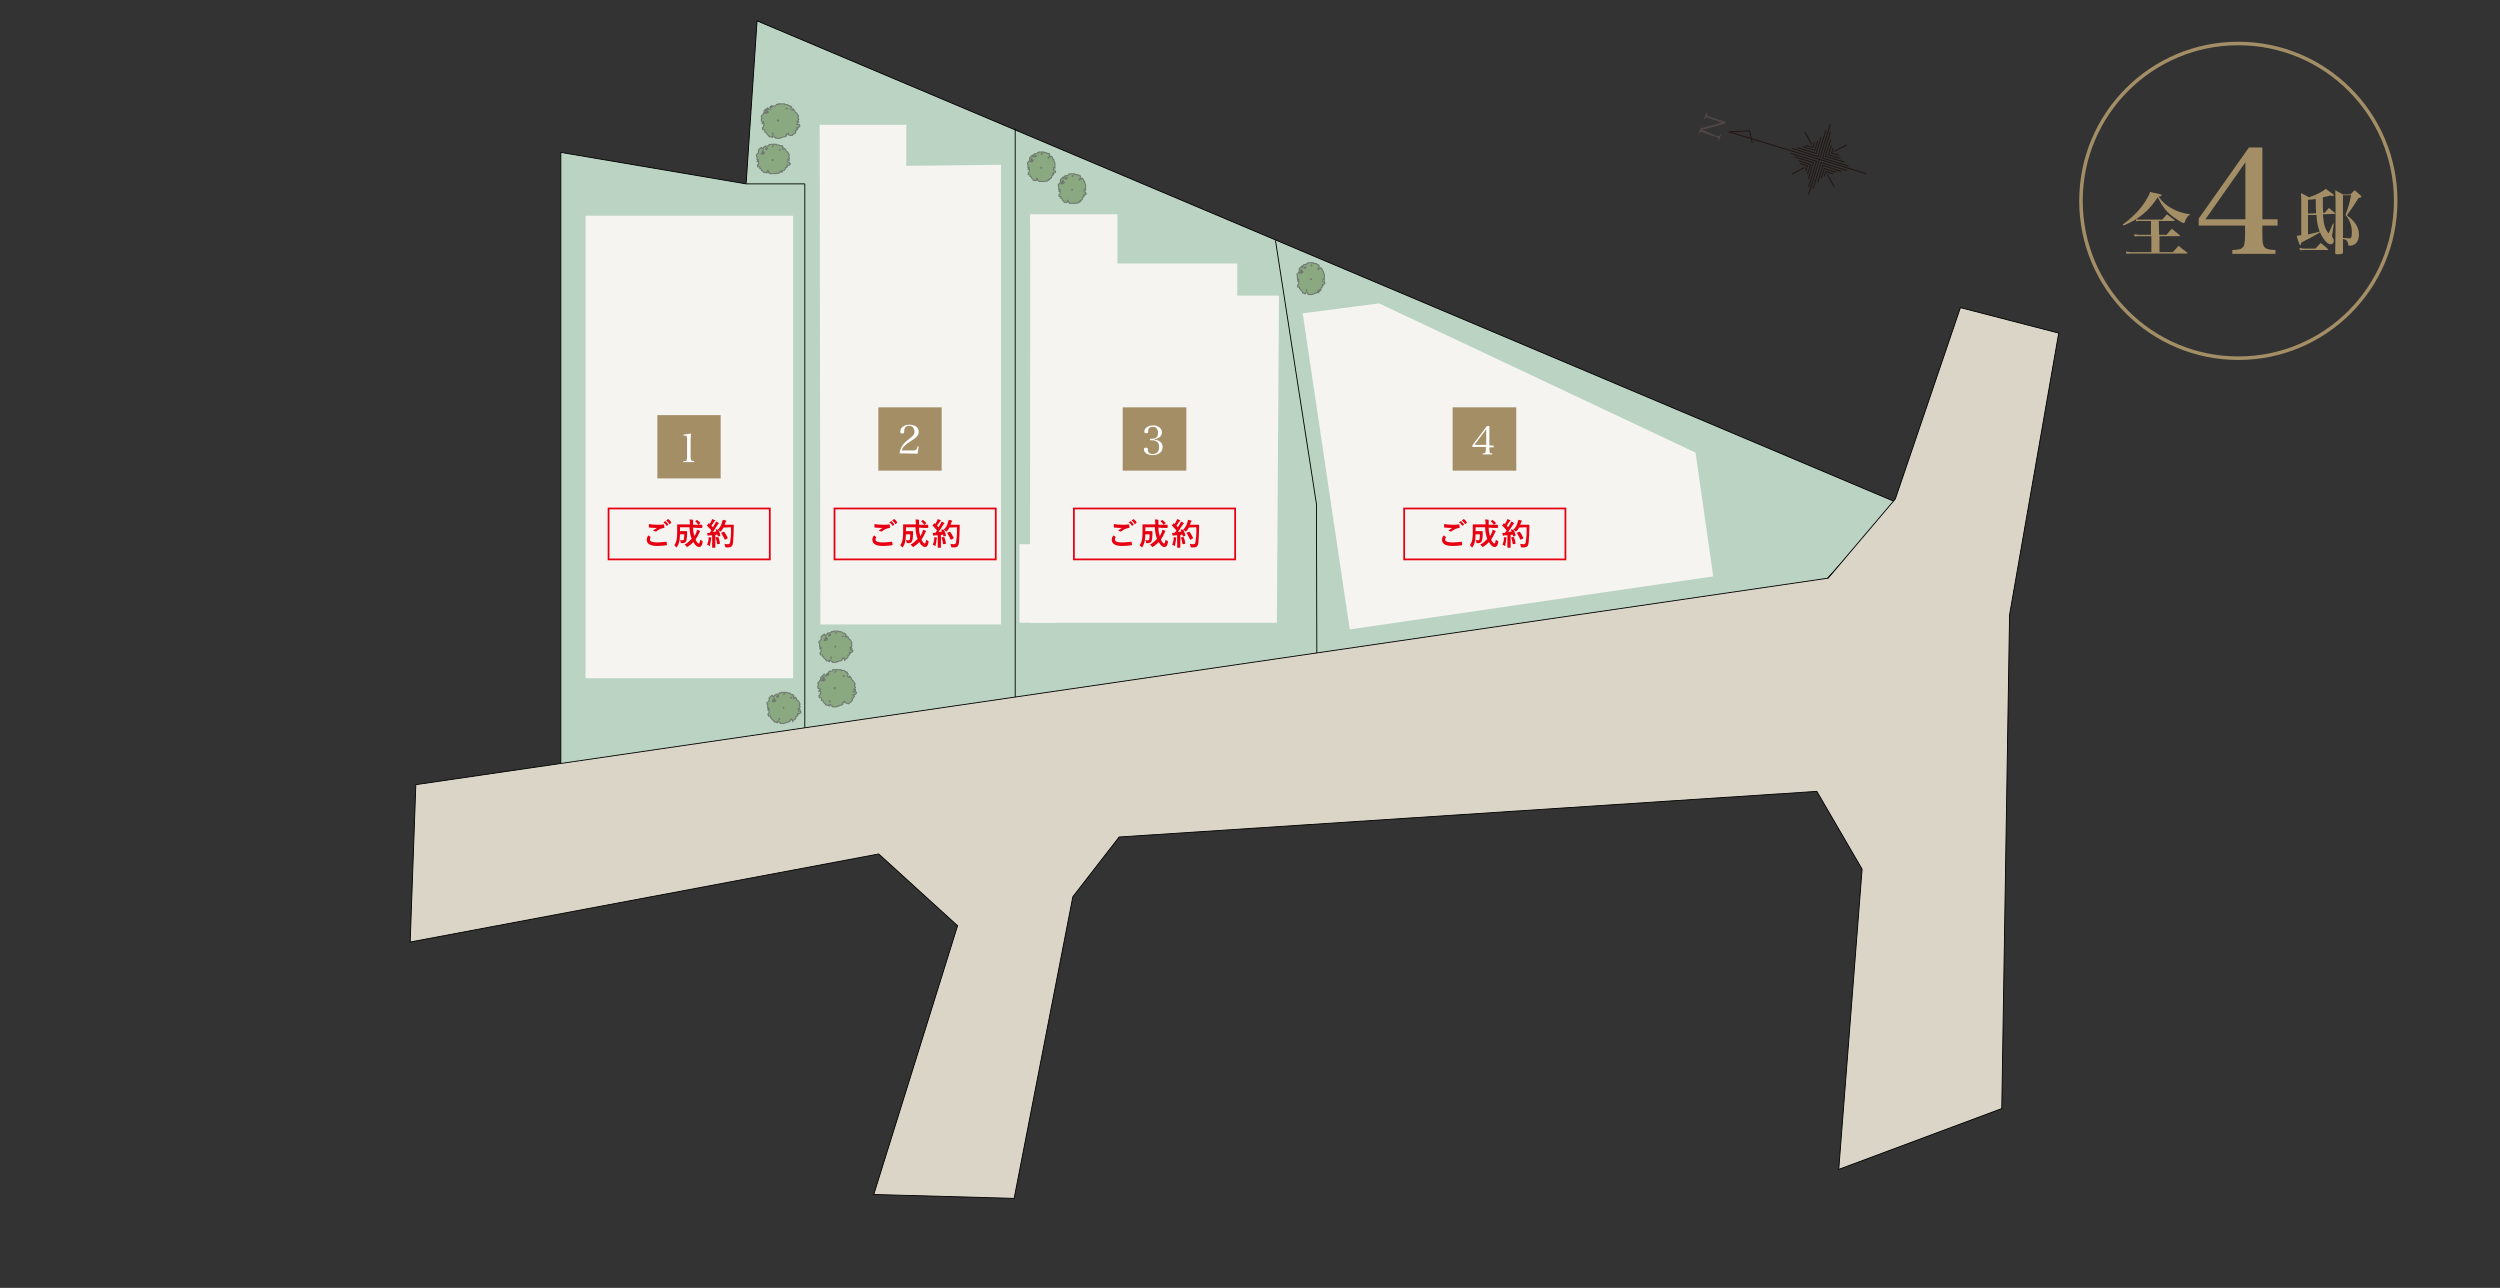 <?xml version="1.0" encoding="utf-8"?>
<!-- Generator: Adobe Illustrator 27.9.0, SVG Export Plug-In . SVG Version: 6.00 Build 0)  -->
<svg version="1.1" id="レイヤー_1" xmlns="http://www.w3.org/2000/svg" xmlns:xlink="http://www.w3.org/1999/xlink" x="0px"
	 y="0px" viewBox="0 0 707 364.2" style="enable-background:new 0 0 707 364.2;" xml:space="preserve">
<rect x="0" y="0" width="707" height="364.2" fill="#333333" stroke="none"/>
<style type="text/css">
	.st0{fill:none;}
	.st1{fill:#BAD3C2;stroke:#000000;stroke-width:0.25;stroke-miterlimit:10;}
	.st2{fill:#F5F4F1;}
	.st3{fill:none;stroke:#000000;stroke-width:0.25;stroke-miterlimit:10;}
	.st4{opacity:0.5;}
	.st5{fill:#598040;stroke:#251E1C;stroke-width:0.3;stroke-linecap:round;stroke-linejoin:round;}
	.st6{fill:#DBD5C8;stroke:#000000;stroke-width:0.25;stroke-miterlimit:10;}
	.st7{fill:#A38E66;}
	.st8{fill:#FFFFFF;}
	.st9{fill:none;stroke:#221714;stroke-width:0.3;stroke-linecap:round;stroke-linejoin:round;}
	.st10{fill:#4F4745;}
	.st11{fill:none;stroke:#A38E66;stroke-miterlimit:10;}
	.st12{fill:#E60012;}
	.st13{fill:none;stroke:#E60012;stroke-width:0.5;stroke-miterlimit:10;}
</style>
<g id="_レイヤー_4">
	<rect x="-199.2" y="-365.8" class="st0" width="1099.7" height="753.8"/>
</g>
<g id="_レイヤー_4-2">
	<rect x="436.6" y="-113.3" class="st0" width="693.5" height="475.4"/>
</g>
<polygon class="st1" points="158.6,43.1 158.6,219.7 228,206.5 287.3,197.6 372.4,185 516.2,164.2 536.4,142.1 214.1,5.9 211,52 "/>
<rect x="165.6" y="61" class="st2" width="58.7" height="130.8"/>
<polygon class="st2" points="283.1,176.6 232,176.6 231.8,35.3 256.3,35.3 256.3,46.9 283.1,46.6 "/>
<path class="st2" d="M291.3,60.6H316v13.9h33.9v9.1h11.8l-0.6,92.5h-69.8c0,0,0-9.3,0-22.6C291.3,119.9,291.4,60.8,291.3,60.6
	L291.3,60.6z"/>
<polygon class="st2" points="368.4,88.6 381.7,178 484.5,163 479.5,128 390,85.8 "/>
<rect x="288.3" y="153.9" class="st2" width="10.4" height="22.2"/>
<line class="st3" x1="211.1" y1="52" x2="227.6" y2="52"/>
<line class="st3" x1="227.6" y1="206.6" x2="227.6" y2="52"/>
<line class="st3" x1="287.1" y1="36.4" x2="287.1" y2="197.8"/>
<polyline class="st3" points="360.7,68 372.3,142.6 372.4,185 "/>
<g class="st4">
	<g id="SPLINE">
		<path class="st5" d="M238.8,198.6c0,0,0-0.1,0.1-0.1c0-0.1,0-0.1,0.1-0.1v-0.1c0,0-0.1,0-0.2,0.1c-0.1,0-0.1,0.1-0.2,0.1
			s-0.1,0-0.1,0v0.1c0,0.1,0,0.1-0.1,0.1v0.1c0,0,0,0-0.1,0h-0.1l0,0c0,0,0,0.1,0.1,0.1c0,0.1,0,0.1,0.1,0.1v0.1c0,0-0.1,0-0.1,0.1
			s-0.1,0.1-0.2,0.1c-0.1,0-0.1,0.1-0.1,0.1h-0.1c0,0,0,0-0.1,0h-0.1c-0.1,0-0.1,0-0.1,0s-0.1,0-0.1,0.1s-0.1,0.1-0.2,0.1
			s-0.1,0.1-0.1,0.1h-0.1H237c-0.1,0-0.1,0-0.1,0h-0.1c0,0-0.1,0-0.1,0.1s-0.1,0.1-0.1,0.1h-0.1h-0.1c-0.1,0-0.1,0-0.2,0
			c-0.1,0-0.1,0-0.2,0h-0.1h-0.1c-0.1,0-0.1,0-0.2,0s-0.1,0-0.1,0h-0.1c0,0,0,0,0-0.1v-0.1l0,0c0,0,0,0-0.1,0h-0.1l0,0
			c0,0,0,0-0.1-0.1s-0.1-0.1-0.1-0.1l-0.1-0.1v-0.1c0-0.1,0-0.1-0.1-0.1h-0.1c0,0-0.1,0.1-0.2,0.1s-0.1,0.1-0.1,0.1s0,0,0,0.1
			c0,0,0,0.1,0.1,0.1c0,0.1,0,0.1,0.1,0.1c0,0,0,0-0.1,0c0,0-0.1,0-0.1-0.1c-0.1,0-0.1-0.1-0.1-0.1s0,0-0.1,0c0,0-0.1,0-0.1-0.1
			s-0.1,0-0.1,0h-0.1c0,0,0,0-0.1,0h-0.1h-0.1c0,0,0-0.1-0.1-0.1s0-0.1-0.1-0.1v-0.1c0,0,0,0-0.1-0.1l-0.1-0.1l-0.1-0.1
			c0,0-0.1,0-0.1-0.1c0,0,0-0.1-0.1-0.1c0-0.1-0.1-0.1-0.1-0.2c0-0.1-0.1-0.2-0.1-0.2c0-0.1,0-0.1-0.1-0.1c0,0,0,0-0.1,0h-0.1
			c-0.1,0-0.1,0-0.1,0V198c0-0.1,0-0.1,0-0.2v-0.1v-0.1v-0.1c0,0-0.1,0-0.1-0.1s-0.1,0-0.1-0.1H232c0,0,0,0-0.1,0h-0.1
			c-0.1,0-0.1,0-0.1,0v-0.1c0-0.1,0-0.1,0-0.1V197c0,0,0-0.1-0.1-0.1s0-0.1,0-0.1v-0.1c0,0,0,0,0.1,0c0,0,0.1,0,0.1-0.1
			s0.1-0.1,0.1-0.1l0.1-0.1v-0.1c0,0,0-0.1-0.1-0.1c0,0,0,0,0-0.1c0,0,0-0.1,0.1-0.1s0-0.1,0.1-0.1v-0.1v-0.1c0-0.1,0-0.1,0-0.1
			v-0.1H232h-0.1c0,0,0,0-0.1,0c0,0,0,0-0.1,0h-0.1h-0.1c0,0,0-0.1,0.1-0.1c0-0.1,0.1-0.1,0.1-0.1v-0.1h0.1c0,0,0.1,0,0.1-0.1
			c0,0,0,0,0.1,0V195v-0.1c0,0,0,0,0-0.1c0,0-0.1,0-0.2,0c-0.1,0-0.1,0-0.2,0c-0.1,0-0.1,0-0.1,0s0-0.1-0.1-0.1c0-0.1,0-0.1-0.1-0.1
			c0,0,0,0,0-0.1c0,0,0,0,0-0.1c0,0,0-0.1,0-0.2s0-0.1,0-0.1s0,0,0-0.1c0,0,0-0.1,0.1-0.2s0-0.1,0.1-0.1c0,0,0,0,0-0.1
			c0,0,0-0.1-0.1-0.1c0-0.1-0.1-0.1-0.1-0.1v-0.1c0-0.1,0-0.1,0-0.1v-0.1c0,0,0-0.1,0.1-0.1c0-0.1,0.1-0.1,0.1-0.1
			c0.1,0,0.1-0.1,0.1-0.1s0-0.1,0.1-0.1c0-0.1,0.1-0.1,0.1-0.2c0-0.1,0.1-0.1,0.1-0.1s0-0.1,0.1-0.1v-0.1c0,0,0-0.1,0.1-0.1
			s0-0.1,0-0.1v-0.1c0,0,0,0,0-0.1v-0.1c0-0.1,0-0.1,0-0.1s0,0,0.1-0.1l0.1-0.1l0.1-0.1c0,0,0,0,0.1-0.1l0.1-0.1l0.1-0.1
			c0,0,0.1,0,0.1-0.1l0.1-0.1l0.1-0.1l0.1-0.1c0,0,0,0.1,0.1,0.1s0,0.1,0.1,0.1v0.1c0,0,0,0,0,0.1s0,0.1,0.1,0.1l0.1,0.1
			c0,0,0,0,0.1,0h0.1h0.1c0,0,0-0.1,0-0.2c0-0.1,0-0.1,0-0.2v-0.1c0,0,0,0,0-0.1c0,0,0-0.1,0.1-0.1l0.1-0.1c0,0,0,0,0.1,0
			c0,0,0.1,0,0.1-0.1c0.1,0,0.1,0,0.1,0v-0.1c0-0.1,0-0.1,0-0.1V190c0,0,0,0,0.1,0c0,0,0.1,0,0.1-0.1s0.1,0,0.1-0.1c0,0,0,0,0.1,0
			c0,0,0.1,0,0.2,0c0.1,0,0.1,0,0.1,0h0.1h0.1c0,0,0,0,0.1,0c0,0,0.1-0.1,0.1-0.2s0.1-0.1,0.1-0.2c0,0,0-0.1,0.1-0.1c0,0,0,0,0.1,0
			c0,0,0.1,0,0.2,0.1c0.1,0,0.1,0,0.1,0.1c0,0,0.1,0,0.2-0.1c0.1,0,0.1-0.1,0.2-0.1h0.1c0,0,0,0,0.1,0c0,0,0.1,0,0.1,0.1
			s0.1,0,0.1,0.1h0.1c0.1,0,0.1,0,0.1-0.1h0.1h0.1c0.1,0,0.1,0,0.1,0h0.1h0.1c0.1,0,0.1,0,0.1,0s0,0,0.1,0h0.1h0.1c0,0,0,0,0,0.1
			v0.1v0.1h0.1c0.1,0,0.1,0,0.1-0.1h0.1c0,0,0.1,0,0.2,0c0.1,0,0.1,0,0.2,0c0.1,0,0.1,0,0.1,0l0.1,0.1l0.1,0.1l0.1,0.1
			c0,0,0,0,0.1,0c0,0,0.1,0,0.1,0.1c0.1,0,0.1,0,0.1,0.1c0,0,0,0,0.1,0s0.1,0,0.1,0c0.1,0,0.1,0,0.1,0v0.1v0.1c0,0,0,0,0,0.1
			c0,0,0,0,0.1,0.1l0.1,0.1c0.1,0,0.1,0.1,0.1,0.1s0,0-0.1,0.1l-0.1,0.1c0,0.1-0.1,0.1-0.1,0.1v0.1v0.1l0.1,0.1l0.1,0.1
			c0,0,0,0,0.1,0.1c0,0,0,0,0.1,0h0.1h0.1c0,0,0,0,0-0.1c0,0,0-0.1-0.1-0.1c0-0.1,0-0.1,0-0.1s0,0,0.1,0h0.1l0,0c0,0,0,0.1,0.1,0.1
			c0,0.1,0.1,0.1,0.1,0.2s0.1,0.1,0.1,0.1s0,0.1,0.1,0.1v0.1c0,0,0,0.1,0.1,0.2c0,0.1,0.1,0.1,0.1,0.2c0,0.1,0.1,0.1,0.1,0.1
			s0,0,0.1,0.1l0.1,0.1l0.1,0.1c0,0,0,0.1,0.1,0.1c0,0.1,0.1,0.1,0.1,0.2c0,0.1,0,0.1,0.1,0.1c0,0,0,0.1,0.1,0.2
			c0,0.1,0.1,0.2,0.1,0.2v0.1c0,0,0,0.1-0.1,0.1s-0.1,0.1-0.1,0.1s0,0,0,0.1c0,0,0,0,0,0.1c0,0,0,0.1,0.1,0.1c0,0.1,0,0.1,0.1,0.1
			v0.1c0,0.1,0,0.1,0.1,0.1v0.1c0,0,0,0.1-0.1,0.1c0,0.1-0.1,0.1-0.1,0.1v0.1c0,0,0,0,0,0.1c0,0,0,0.1,0.1,0.1
			c0,0.1,0.1,0.1,0.1,0.1v0.1v0.1c0,0,0,0,0,0.1c0,0,0,0,0-0.1v-0.1c0-0.1-0.1-0.1-0.1-0.1c-0.1,0-0.2-0.1-0.2-0.1
			c-0.1,0-0.1,0-0.1,0h-0.1v0.1c0,0.1,0,0.1,0.1,0.1v0.1c0,0,0,0,0,0.1v0.1c0,0.1,0,0.1-0.1,0.2c0,0.1,0,0.1-0.1,0.1c0,0,0,0,0.1,0
			h0.1h0.1c0,0,0.1,0,0.1-0.1c0.1,0,0.1,0,0.1-0.1h0.1c0,0,0,0.1,0.1,0.1s0.1,0.1,0.1,0.2c0,0.1,0.1,0.1,0.1,0.1v0.1
			c0,0-0.1,0-0.1,0.1c-0.1,0-0.1,0.1-0.1,0.1c-0.1,0.1-0.1,0.1-0.1,0.1s-0.1,0-0.1,0.1h-0.1c-0.1,0-0.1,0-0.1,0h-0.1h-0.1h-0.1h-0.1
			v0.1c0,0,0,0.1,0.1,0.1c0,0,0,0,0,0.1l0,0h0.1h0.1c0,0,0,0,0,0.1c0,0,0,0.1,0.1,0.1v0.1c0,0,0,0-0.1,0.1l-0.1,0.1
			c0,0.1-0.1,0.1-0.1,0.1s0,0-0.1,0.1c0,0,0,0-0.1,0s-0.1,0-0.1,0h-0.1l0,0v0.1v0.1c0,0,0,0.1,0.1,0.1c0,0.1,0,0.1,0.1,0.1
			c0,0,0,0,0,0.1c0,0,0,0.1-0.1,0.1s-0.1,0.1-0.1,0.1c0,0.1-0.1,0.1-0.1,0.1v0.1c0,0-0.1,0-0.1,0.1s-0.1,0-0.1,0.1h-0.1
			c0,0-0.1,0-0.1,0.1c-0.1,0-0.1,0.1-0.1,0.1h-0.1c0,0,0,0,0,0.1c0,0,0,0.1-0.1,0.1s0,0.1-0.1,0.1c0,0,0,0-0.1,0
			C238.8,198.7,238.8,198.6,238.8,198.6c-0.1,0-0.1,0-0.1,0H238.8z"/>
	</g>
	<g id="LWPOLYLINE">
		<polyline class="st5" points="234.7,198.6 234.8,198.3 234.6,198.2 234.5,198.1 234.6,198.3 		"/>
	</g>
	<g id="LWPOLYLINE-2">
		<polygon class="st5" points="236,194.8 235.9,194.6 236,194.4 236.2,194.5 236.1,194.8 		"/>
	</g>
	<g id="LWPOLYLINE-3">
		<polygon class="st5" points="232.9,192.6 232.8,192.5 232.8,192.4 232.5,192.5 232.3,192.6 232.3,192.4 232.6,192.2 232.5,191.9 
			232.8,191.7 232.7,191.5 232.9,191.4 233.1,191.7 232.9,192.1 233.4,192.1 233.3,192.4 233,192.2 233,192.4 		"/>
	</g>
	<g id="LWPOLYLINE-4">
		<polygon class="st5" points="234,191 233.7,190.9 233.8,190.7 234,190.8 234.1,190.5 234.3,190.4 234.4,190.6 234.3,190.9 		"/>
	</g>
	<g id="LWPOLYLINE-5">
		<polygon class="st5" points="236.2,190.1 236.1,190.1 236.2,189.9 236.4,189.8 		"/>
	</g>
	<g id="LWPOLYLINE-6">
		<polygon class="st5" points="238.8,191.2 238.6,191.1 238.4,191.2 238.4,191.3 		"/>
	</g>
</g>
<g class="st4">
	<g id="SPLINE-2">
		<path class="st5" d="M238.6,186.2v-0.1V186v-0.1c0,0-0.1,0-0.1,0.1s-0.1,0.1-0.1,0.1h-0.1v0.1v0.1c0,0,0,0,0,0.1c0,0,0,0-0.1,0
			h-0.1l0,0v0.1v0.1c0,0,0,0,0,0.1H238c0,0-0.1,0-0.1,0.1s-0.1,0-0.1,0.1h-0.1c0,0,0,0-0.1,0h-0.1h-0.1h-0.1c0,0-0.1,0-0.1,0.1
			s-0.1,0-0.1,0.1H237h-0.1h-0.1h-0.1c0,0-0.1,0-0.1,0.1c-0.1,0-0.1,0-0.1,0.1h-0.1h-0.1c-0.1,0-0.1,0-0.2,0c-0.1,0-0.1,0-0.2,0
			h-0.1c0,0,0,0-0.1,0s-0.1,0-0.1,0h-0.1h-0.1c0,0,0,0,0-0.1v-0.1l0,0c0,0,0,0-0.1,0h-0.1l0,0c0,0,0,0-0.1-0.1l-0.1-0.1l-0.1-0.1
			v-0.1c0,0,0-0.1-0.1-0.1h-0.1c0,0-0.1,0-0.1,0.1c-0.1,0-0.1,0.1-0.1,0.1s0,0,0,0.1c0,0,0,0.1,0.1,0.1v0.1c0,0,0,0-0.1,0
			s-0.1,0-0.1-0.1c-0.1,0-0.1,0-0.1-0.1c0,0,0,0-0.1,0h-0.1H234c0,0,0,0-0.1,0l0,0c0,0,0,0-0.1,0h-0.1v-0.1c0,0,0-0.1-0.1-0.1
			c0,0,0,0,0-0.1c0,0,0,0-0.1-0.1s-0.1-0.1-0.1-0.1l-0.1-0.1c0,0,0,0-0.1,0c0,0,0-0.1-0.1-0.1s-0.1-0.1-0.1-0.2
			c0-0.1-0.1-0.1-0.1-0.2s0-0.1,0-0.1s0,0-0.1,0s-0.1,0-0.1,0c-0.1,0-0.1,0-0.1,0v-0.1v-0.1v-0.1c0,0,0,0,0-0.1v-0.1h-0.1
			c-0.1,0-0.1,0-0.1,0h-0.1c0,0,0,0-0.1,0h-0.1H232v-0.1c0-0.1,0-0.1,0-0.1s0,0,0-0.1c0,0,0-0.1-0.1-0.1s0-0.1,0-0.1v-0.1l0,0
			c0,0,0,0,0.1-0.1l0.1-0.1c0.1,0,0.1-0.1,0.1-0.1s0,0,0-0.1v-0.1l0,0V184c0-0.1,0-0.1,0-0.1v-0.1v-0.1v-0.1c0,0,0,0,0-0.1
			c0,0,0,0-0.1,0H232l0,0l0,0h-0.1h-0.1c0,0,0-0.1,0.1-0.1s0.1-0.1,0.1-0.1v-0.1c0,0,0,0,0.1,0h0.1l0,0c0,0,0,0,0-0.1V183l0,0h-0.1
			c-0.1,0-0.1,0-0.2,0h-0.1c0,0,0,0,0-0.1v-0.1c0,0,0,0,0-0.1c0,0,0,0,0-0.1v-0.1v-0.1c0,0,0,0,0-0.1v-0.1c0-0.1,0-0.1,0-0.1
			s0,0,0-0.1c0,0,0-0.1-0.1-0.1s0-0.1-0.1-0.1c0,0,0,0,0-0.1v-0.1v-0.1c0,0,0-0.1,0.1-0.1l0.1-0.1l0.1-0.1c0,0,0-0.1,0.1-0.1
			c0-0.1,0.1-0.1,0.1-0.1c0-0.1,0.1-0.1,0.1-0.1v-0.1c0,0,0,0,0-0.1v-0.1c0-0.1,0-0.1,0-0.1s0,0,0-0.1c0,0,0,0,0-0.1s0-0.1,0-0.1
			v-0.1c0,0,0,0,0.1-0.1s0.1-0.1,0.1-0.1l0.1-0.1l0,0c0,0,0.1,0,0.1-0.1l0.1-0.1c0,0,0,0,0.1,0l0.1-0.1l0.1-0.1c0,0,0.1,0,0.1-0.1
			v0.1c0,0,0,0.1,0.1,0.1c0,0,0,0,0,0.1l0,0c0,0,0,0.1,0.1,0.1s0,0.1,0.1,0.1l0,0c0,0,0,0,0.1,0h0.1v-0.1c0-0.1,0-0.1,0-0.1v-0.1
			l0,0c0,0,0-0.1,0.1-0.1c0,0,0-0.1,0.1-0.1c0,0,0,0,0.1,0h0.1h0.1v-0.1v-0.1c0,0,0,0,0-0.1c0,0,0,0,0.1,0h0.1h0.1c0,0,0,0,0.1,0
			h0.1c0.1,0,0.1,0,0.1,0s0,0,0.1,0h0.1l0,0c0,0,0-0.1,0.1-0.1c0-0.1,0.1-0.1,0.1-0.2c0,0,0-0.1,0.1-0.1c0,0,0,0,0.1,0
			c0,0,0.1,0,0.1,0.1c0.1,0,0.1,0,0.1,0s0.1,0,0.1-0.1c0.1,0,0.1,0,0.1-0.1h0.1c0,0,0,0,0.1,0h0.1h0.1h0.1c0.1,0,0.1,0,0.1,0
			s0,0,0.1,0s0.1,0,0.1,0h0.1c0,0,0,0,0.1,0c0,0,0,0,0.1,0h0.1c0,0,0,0,0.1,0c0,0,0,0,0.1,0h0.1l0,0c0,0,0,0,0,0.1v0.1h0.1
			c0.1,0,0.1,0,0.1,0s0,0,0.1,0c0,0,0.1,0,0.2,0c0.1,0,0.1,0,0.2,0h0.1l0.1,0.1l0.1,0.1c0,0,0,0,0.1,0.1c0,0,0,0,0.1,0
			c0,0,0.1,0,0.1,0.1c0.1,0,0.1,0,0.1,0s0,0,0.1,0h0.1h0.1c0,0,0,0,0,0.1v0.1l0,0c0,0,0,0,0.1,0l0.1,0.1l0.1,0.1c0,0,0,0,0,0.1
			l-0.1,0.1l-0.1,0.1c0,0,0,0,0,0.1v0.1c0,0,0,0,0.1,0.1l0.1,0.1l0,0l0,0h0.1h0.1c0,0,0,0,0-0.1V180v-0.1c0,0,0,0,0.1,0s0.1,0,0.1,0
			l0,0c0,0,0,0,0.1,0.1l0.1,0.1l0.1,0.1c0,0,0,0,0,0.1c0,0,0,0,0,0.1c0,0,0,0.1,0.1,0.1c0,0.1,0.1,0.1,0.1,0.2c0,0.1,0,0.1,0.1,0.1
			c0,0,0,0,0.1,0c0,0,0.1,0,0.1,0.1c0,0,0,0,0.1,0.1c0,0,0,0.1,0.1,0.1s0,0.1,0.1,0.2s0,0.1,0,0.1s0,0.1,0.1,0.2s0.1,0.1,0.1,0.2
			s0,0.1,0,0.1s0,0-0.1,0.1c0,0,0,0.1-0.1,0.1l0,0c0,0,0,0,0,0.1c0,0,0,0.1,0.1,0.1s0,0.1,0.1,0.1v0.1c0,0.1,0,0.1,0,0.1v0.1
			c0,0,0,0.1-0.1,0.1l-0.1,0.1c0,0,0,0,0,0.1c0,0,0,0,0,0.1c0,0,0,0.1,0.1,0.1c0,0,0,0.1,0.1,0.1c0,0,0,0,0,0.1v0.1l0,0
			c0,0,0,0,0-0.1v-0.1c0-0.1-0.1-0.1-0.1-0.1c-0.1,0-0.1,0-0.2-0.1c-0.1,0-0.1,0-0.1,0s0,0-0.1,0v0.1c0,0,0,0.1,0.1,0.1v0.1
			c0,0,0,0,0,0.1s0,0.1,0,0.1v0.1c0,0.1,0,0.1,0,0.1l0,0h0.1h0.1h0.1c0,0,0.1,0,0.1-0.1c0,0,0,0,0.1,0v0.1c0,0.1,0,0.1,0.1,0.1
			c0,0.1,0,0.1,0.1,0.1v0.1c0,0,0,0-0.1,0.1l-0.1,0.1l-0.1,0.1c0,0,0,0-0.1,0.1h-0.1h-0.1c0,0,0,0-0.1,0h-0.1h-0.1c0,0,0,0-0.1,0
			c0,0,0,0,0,0.1v0.1l0,0l0,0c0,0,0,0,0.1,0h0.1l0,0v0.1v0.1c0,0,0,0-0.1,0.1l-0.1,0.1l-0.1,0.1c0,0,0,0,0,0.1c0,0,0,0-0.1,0
			s-0.1,0-0.1,0h-0.1l0,0c0,0,0,0,0,0.1v0.1c0,0,0,0,0,0.1s0,0.1,0,0.1s0,0,0,0.1c0,0,0,0-0.1,0.1s-0.1,0.1-0.1,0.1l-0.1,0.1
			c0,0,0,0,0,0.1h-0.1c0,0-0.1,0-0.1,0.1c0,0,0,0-0.1,0c0,0-0.1,0-0.1,0.1s-0.1,0.1-0.1,0.1h-0.1c0,0,0,0,0,0.1v0.1
			c0,0.1,0,0.1,0,0.1l0,0C238.7,186.2,238.7,186.2,238.6,186.2L238.6,186.2L238.6,186.2z"/>
	</g>
	<g id="LWPOLYLINE-7">
		<polyline class="st5" points="235.1,186.2 235.2,186 235,185.8 234.9,185.8 235,186 		"/>
	</g>
	<g id="LWPOLYLINE-8">
		<polygon class="st5" points="236.2,183 236.2,182.8 236.2,182.7 236.4,182.8 236.3,183 		"/>
	</g>
	<g id="LWPOLYLINE-9">
		<polygon class="st5" points="233.6,181.2 233.6,181.1 233.5,181 233.3,181.1 233.1,181.2 233.1,181 233.4,180.8 233.3,180.6 
			233.5,180.4 233.4,180.3 233.6,180.2 233.8,180.4 233.6,180.7 234,180.7 233.9,181 233.7,180.9 233.7,181 		"/>
	</g>
	<g id="LWPOLYLINE-10">
		<polygon class="st5" points="234.5,179.8 234.3,179.8 234.4,179.6 234.5,179.6 234.6,179.4 234.8,179.3 234.9,179.5 234.8,179.7 
					"/>
	</g>
	<g id="LWPOLYLINE-11">
		<polygon class="st5" points="236.4,179.1 236.3,179.1 236.4,178.9 236.5,178.8 		"/>
	</g>
	<g id="LWPOLYLINE-12">
		<polygon class="st5" points="238.5,180 238.4,179.9 238.2,180 238.2,180.1 		"/>
	</g>
</g>
<g class="st4">
	<g id="SPLINE-3">
		<path class="st5" d="M223.9,203.5v-0.1v-0.1v-0.1c0,0-0.1,0-0.1,0.1s-0.1,0.1-0.1,0.1h-0.1v0.1v0.1c0,0,0,0,0,0.1c0,0,0,0-0.1,0
			h-0.1l0,0v0.1v0.1c0,0,0,0,0,0.1h-0.1c0,0-0.1,0-0.1,0.1s-0.1,0-0.1,0.1H223c0,0,0,0-0.1,0h-0.1h-0.1h-0.1c0,0-0.1,0-0.1,0.1
			s-0.1,0-0.1,0.1h-0.1h-0.1h-0.1H222c0,0-0.1,0-0.1,0.1c-0.1,0-0.1,0-0.1,0.1h-0.1h-0.1c-0.1,0-0.1,0-0.2,0c-0.1,0-0.1,0-0.2,0
			h-0.1c0,0,0,0-0.1,0s-0.1,0-0.1,0h-0.1h-0.1c0,0,0,0,0-0.1v-0.1l0,0c0,0,0,0-0.1,0h-0.1l0,0c0,0,0,0-0.1-0.1l-0.1-0.1l-0.1-0.1
			V204c0,0,0-0.1-0.1-0.1H220c0,0-0.1,0-0.1,0.1c-0.1,0-0.1,0.1-0.1,0.1s0,0,0,0.1c0,0,0,0.1,0.1,0.1v0.1c0,0,0,0-0.1,0
			s-0.1,0-0.1-0.1c-0.1,0-0.1,0-0.1-0.1c0,0,0,0-0.1,0h-0.1h-0.1c0,0,0,0-0.1,0l0,0c0,0,0,0-0.1,0H219v-0.1c0,0,0-0.1-0.1-0.1
			c0,0,0,0,0-0.1c0,0,0,0-0.1-0.1s-0.1-0.1-0.1-0.1l-0.1-0.1c0,0,0,0-0.1,0c0,0,0-0.1-0.1-0.1s-0.1-0.1-0.1-0.2
			c0-0.1-0.1-0.1-0.1-0.2s0-0.1,0-0.1s0,0-0.1,0s-0.1,0-0.1,0c-0.1,0-0.1,0-0.1,0v-0.1v-0.1v-0.1c0,0,0,0,0-0.1v-0.1h-0.1
			c-0.1,0-0.1,0-0.1,0h-0.1c0,0,0,0-0.1,0h-0.1h-0.1v-0.1c0-0.1,0-0.1,0-0.1s0,0,0-0.1c0,0,0-0.1-0.1-0.1s0-0.1,0-0.1v-0.1l0,0
			c0,0,0,0,0.1-0.1l0.1-0.1c0.1,0,0.1-0.1,0.1-0.1s0,0,0-0.1v-0.1l0,0v-0.1c0-0.1,0-0.1,0-0.1v-0.1V201v-0.1c0,0,0,0,0-0.1
			c0,0,0,0-0.1,0h-0.1l0,0l0,0h-0.1h-0.1c0,0,0-0.1,0.1-0.1s0.1-0.1,0.1-0.1v-0.1c0,0,0,0,0.1,0h0.1l0,0c0,0,0,0,0-0.1v-0.1l0,0
			h-0.1c-0.1,0-0.1,0-0.2,0h-0.1c0,0,0,0,0-0.1v-0.1c0,0,0,0,0-0.1c0,0,0,0,0-0.1v-0.1v-0.1c0,0,0,0,0-0.1v-0.1c0-0.1,0-0.1,0-0.1
			s0,0,0-0.1c0,0,0-0.1-0.1-0.1s0-0.1-0.1-0.1c0,0,0,0,0-0.1v-0.1v-0.1c0,0,0-0.1,0.1-0.1l0.1-0.1l0.1-0.1c0,0,0-0.1,0.1-0.1
			c0-0.1,0.1-0.1,0.1-0.1c0-0.1,0.1-0.1,0.1-0.1v-0.1c0,0,0,0,0-0.1v-0.1c0-0.1,0-0.1,0-0.1s0,0,0-0.1c0,0,0,0,0-0.1s0-0.1,0-0.1
			v-0.1c0,0,0,0,0.1-0.1s0.1-0.1,0.1-0.1l0.1-0.1l0,0c0,0,0.1,0,0.1-0.1l0.1-0.1c0,0,0,0,0.1,0l0.1-0.1l0.1-0.1c0,0,0.1,0,0.1-0.1
			v0.1c0,0,0,0.1,0.1,0.1c0,0,0,0,0,0.1l0,0c0,0,0,0.1,0.1,0.1s0,0.1,0.1,0.1l0,0c0,0,0,0,0.1,0h0.1V197c0-0.1,0-0.1,0-0.1v-0.1l0,0
			c0,0,0-0.1,0.1-0.1c0,0,0-0.1,0.1-0.1c0,0,0,0,0.1,0h0.1h0.1v-0.1v-0.1c0,0,0,0,0-0.1c0,0,0,0,0.1,0h0.1h0.1c0,0,0,0,0.1,0h0.1
			c0.1,0,0.1,0,0.1,0s0,0,0.1,0h0.1l0,0c0,0,0-0.1,0.1-0.1c0-0.1,0.1-0.1,0.1-0.2c0,0,0-0.1,0.1-0.1c0,0,0,0,0.1,0
			c0,0,0.1,0,0.1,0.1c0.1,0,0.1,0,0.1,0s0.1,0,0.1-0.1c0.1,0,0.1,0,0.1-0.1h0.1c0,0,0,0,0.1,0h0.1h0.1h0.1c0.1,0,0.1,0,0.1,0
			s0,0,0.1,0s0.1,0,0.1,0h0.1c0,0,0,0,0.1,0c0,0,0,0,0.1,0h0.1c0,0,0,0,0.1,0c0,0,0,0,0.1,0h0.1l0,0c0,0,0,0,0,0.1v0.1h0.1
			c0.1,0,0.1,0,0.1,0s0,0,0.1,0c0,0,0.1,0,0.2,0c0.1,0,0.1,0,0.2,0h0.1l0.1,0.1l0.1,0.1c0,0,0,0,0.1,0.1c0,0,0,0,0.1,0
			c0,0,0.1,0,0.1,0.1c0.1,0,0.1,0,0.1,0s0,0,0.1,0h0.1h0.1c0,0,0,0,0,0.1v0.1l0,0c0,0,0,0,0.1,0l0.1,0.1l0.1,0.1c0,0,0,0,0,0.1
			l-0.1,0.1l-0.1,0.1c0,0,0,0,0,0.1v0.1c0,0,0,0,0.1,0.1l0.1,0.1l0,0l0,0h0.1h0.1c0,0,0,0,0-0.1v-0.1v-0.1c0,0,0,0,0.1,0
			s0.1,0,0.1,0l0,0c0,0,0,0,0.1,0.1l0.1,0.1l0.1,0.1c0,0,0,0,0,0.1c0,0,0,0,0,0.1c0,0,0,0.1,0.1,0.1c0,0.1,0.1,0.1,0.1,0.2
			c0,0.1,0,0.1,0.1,0.1c0,0,0,0,0.1,0c0,0,0.1,0,0.1,0.1c0,0,0,0,0.1,0.1c0,0,0,0.1,0.1,0.1s0,0.1,0.1,0.2s0,0.1,0,0.1
			s0,0.1,0.1,0.2s0.1,0.1,0.1,0.2s0,0.1,0,0.1s0,0-0.1,0.1c0,0,0,0.1-0.1,0.1l0,0c0,0,0,0,0,0.1c0,0,0,0.1,0.1,0.1s0,0.1,0.1,0.1
			v0.1c0,0.1,0,0.1,0,0.1v0.1c0,0,0,0.1-0.1,0.1l-0.1,0.1c0,0,0,0,0,0.1c0,0,0,0,0,0.1c0,0,0,0.1,0.1,0.1c0,0,0,0.1,0.1,0.1
			c0,0,0,0,0,0.1v0.1l0,0c0,0,0,0,0-0.1v-0.1c0-0.1-0.1-0.1-0.1-0.1c-0.1,0-0.1,0-0.2-0.1c-0.1,0-0.1,0-0.1,0s0,0-0.1,0v0.1
			c0,0,0,0.1,0.1,0.1v0.1c0,0,0,0,0,0.1s0,0.1,0,0.1v0.1c0,0.1,0,0.1,0,0.1l0,0h0.1h0.1h0.1c0,0,0.1,0,0.1-0.1c0,0,0,0,0.1,0v0.1
			c0,0.1,0,0.1,0.1,0.1c0,0.1,0,0.1,0.1,0.1v0.1c0,0,0,0-0.1,0.1l-0.1,0.1l-0.1,0.1c0,0,0,0-0.1,0.1H226h-0.1c0,0,0,0-0.1,0h-0.1
			h-0.1c0,0,0,0-0.1,0c0,0,0,0,0,0.1v0.1l0,0l0,0c0,0,0,0,0.1,0h0.1l0,0v0.1v0.1c0,0,0,0-0.1,0.1l-0.1,0.1l-0.1,0.1c0,0,0,0,0,0.1
			c0,0,0,0-0.1,0s-0.1,0-0.1,0h-0.1l0,0c0,0,0,0,0,0.1v0.1c0,0,0,0,0,0.1s0,0.1,0,0.1s0,0,0,0.1c0,0,0,0-0.1,0.1s-0.1,0.1-0.1,0.1
			l-0.1,0.1c0,0,0,0,0,0.1h-0.1c0,0-0.1,0-0.1,0.1c0,0,0,0-0.1,0c0,0-0.1,0-0.1,0.1s-0.1,0.1-0.1,0.1h-0.1c0,0,0,0,0,0.1v0.1
			c0,0.1,0,0.1,0,0.1l0,0C224,203.5,224,203.5,223.9,203.5L223.9,203.5L223.9,203.5z"/>
	</g>
	<g id="LWPOLYLINE-13">
		<polyline class="st5" points="220.4,203.5 220.5,203.3 220.3,203.1 220.3,203.1 220.3,203.3 		"/>
	</g>
	<g id="LWPOLYLINE-14">
		<polygon class="st5" points="221.6,200.3 221.5,200.2 221.6,200 221.7,200.1 		"/>
	</g>
	<g id="LWPOLYLINE-15">
		<polygon class="st5" points="218.9,198.5 218.9,198.4 218.9,198.3 218.6,198.4 218.5,198.5 218.4,198.3 218.7,198.1 218.6,197.9 
			218.9,197.8 218.8,197.6 219,197.5 219.1,197.7 219,198 219.4,198.1 219.3,198.3 219.1,198.2 219,198.3 		"/>
	</g>
	<g id="LWPOLYLINE-16">
		<polygon class="st5" points="219.9,197.2 219.6,197.1 219.7,196.9 219.9,196.9 219.9,196.7 220.1,196.6 220.2,196.9 220.1,197 		
			"/>
	</g>
	<g id="LWPOLYLINE-17">
		<polygon class="st5" points="221.7,196.4 221.6,196.4 221.7,196.2 221.9,196.1 		"/>
	</g>
	<g id="LWPOLYLINE-18">
		<polygon class="st5" points="223.9,197.3 223.7,197.2 223.5,197.3 223.6,197.4 		"/>
	</g>
</g>
<g class="st4">
	<g id="SPLINE-4">
		<path class="st5" d="M220.8,48.6C220.8,48.6,220.8,48.5,220.8,48.6c0.1-0.1,0.1-0.2,0.1-0.2s0,0,0-0.1c0,0-0.1,0-0.1,0.1
			c-0.1,0-0.1,0-0.1,0.1s-0.1,0-0.1,0s0,0,0,0.1v0.1l0,0c0,0,0,0-0.1,0h-0.1l0,0c0,0,0,0,0,0.1v0.1l0,0h-0.1c0,0-0.1,0-0.1,0.1
			s-0.1,0-0.1,0H220c0,0,0,0-0.1,0h-0.1h-0.1h-0.1c0,0-0.1,0-0.1,0.1s-0.1,0-0.1,0h-0.1h-0.1h-0.1H219h-0.1c-0.1,0-0.1,0-0.1,0h-0.1
			h-0.1c-0.1,0-0.1,0-0.2,0c-0.1,0-0.1,0-0.2,0h-0.1c0,0,0,0-0.1,0s-0.1,0-0.1,0h-0.1h-0.1c0,0,0,0,0-0.1s0,0,0-0.1l0,0
			c0,0,0,0-0.1,0h-0.1l0,0c0,0,0,0-0.1,0c0,0-0.1,0-0.1-0.1s-0.1-0.1-0.1-0.1v-0.1c0,0,0-0.1-0.1-0.1H217c0,0-0.1,0-0.1,0.1
			c-0.1,0-0.1,0-0.1,0.1l0,0c0,0,0,0.1,0.1,0.1v0.1c0,0,0,0-0.1,0s-0.1,0-0.1-0.1c-0.1,0-0.1,0-0.1,0s0,0-0.1,0h-0.1h-0.1
			c0,0,0,0-0.1,0l0,0c0,0,0,0-0.1,0H216c0,0,0,0,0-0.1c0,0,0-0.1-0.1-0.1l0,0c0,0,0,0-0.1-0.1s-0.1-0.1-0.1-0.1l-0.1-0.1
			c0,0,0,0-0.1,0c0,0,0-0.1-0.1-0.1s-0.1-0.1-0.1-0.2c0-0.1-0.1-0.1-0.1-0.2v-0.1c0,0,0,0-0.1,0s-0.1,0-0.1,0c-0.1,0-0.1,0-0.1,0
			v-0.1v-0.1v-0.1c0,0,0,0,0-0.1s0,0,0-0.1h-0.1h-0.1h-0.1c0,0,0,0-0.1,0h-0.1h-0.1c0,0,0,0,0-0.1V47c0,0,0,0,0-0.1c0,0,0,0-0.1-0.1
			s0-0.1,0-0.1s0,0,0-0.1l0,0c0,0,0,0,0.1,0l0.1-0.1c0.1,0,0.1-0.1,0.1-0.1s0,0,0-0.1v-0.1l0,0v-0.1V46c0,0,0,0,0-0.1c0,0,0,0,0-0.1
			s0-0.1,0-0.1l0,0c0,0,0,0-0.1,0h-0.1l0,0l0,0h-0.1h-0.1c0,0,0-0.1,0.1-0.1s0.1-0.1,0.1-0.1s0,0,0-0.1c0,0,0,0,0.1,0h0.1l0,0
			c0,0,0,0,0-0.1s0-0.1,0-0.1l0,0h-0.1c-0.1,0-0.1,0-0.2,0h-0.1c0,0,0,0,0-0.1V45l0,0c0,0,0,0,0-0.1s0-0.1,0-0.1c0-0.1,0-0.1,0-0.1
			s0,0,0-0.1v-0.1c0-0.1,0-0.1,0-0.1s0,0,0-0.1c0,0,0-0.1-0.1-0.1s0-0.1-0.1-0.1c0,0,0,0,0-0.1v-0.1v-0.1c0,0,0-0.1,0.1-0.1l0.1-0.1
			c0,0,0.1,0,0.1-0.1c0,0,0,0,0.1-0.1c0,0,0.1-0.1,0.1-0.2c0-0.1,0.1-0.1,0.1-0.1s0,0,0-0.1c0,0,0,0,0-0.1v-0.1v-0.1c0,0,0,0,0-0.1
			l0,0v-0.1v-0.1c0,0,0,0,0.1-0.1l0.1-0.1l0.1-0.1l0,0c0,0,0.1,0,0.1-0.1s0.1-0.1,0.1-0.1s0,0,0.1,0c0,0,0.1,0,0.1-0.1
			s0.1-0.1,0.1-0.1h0.1c0,0,0,0,0,0.1c0,0,0,0.1,0.1,0.1l0,0l0,0c0,0,0,0,0.1,0.1c0,0,0,0.1,0.1,0.1l0,0c0,0,0,0,0.1,0h0.1V42
			c0-0.1,0-0.1,0-0.2s0-0.1,0-0.1l0,0c0,0,0,0,0.1-0.1c0,0,0-0.1,0.1-0.1c0,0,0,0,0.1,0h0.1h0.1c0,0,0,0,0-0.1s0-0.1,0-0.1l0,0
			c0,0,0,0,0.1,0h0.1h0.1c0,0,0,0,0.1,0h0.1c0.1,0,0.1,0,0.1,0s0,0,0.1,0h0.1l0,0c0,0,0-0.1,0.1-0.1c0-0.1,0.1-0.1,0.1-0.2
			c0,0,0-0.1,0.1-0.1c0,0,0,0,0.1,0h0.1c0.1,0,0.1,0,0.1,0h0.1c0.1,0,0.1,0,0.1-0.1h0.1c0,0,0,0,0.1,0h0.1h0.1h0.1h0.1
			c0,0,0,0,0.1,0s0.1,0,0.1,0h0.1c0,0,0,0,0.1,0c0,0,0,0,0.1,0h0.1c0,0,0,0,0.1,0c0,0,0,0,0.1,0h0.1l0,0c0,0,0,0,0,0.1V41h0.1h0.1
			c0,0,0,0,0.1,0c0,0,0.1,0,0.2,0c0.1,0,0.1,0,0.2,0h0.1c0,0,0.1,0,0.1,0.1s0.1,0.1,0.1,0.1s0,0,0.1,0c0,0,0,0,0.1,0h0.1
			c0.1,0,0.1,0,0.1,0s0,0,0.1,0h0.1h0.1c0,0,0,0,0,0.1v0.1l0,0c0,0,0,0,0.1,0c0,0,0.1,0,0.1,0.1l0.1,0.1l0,0l-0.1,0.1l-0.1,0.1
			c0,0,0,0,0,0.1c0,0,0,0,0,0.1c0,0,0,0,0.1,0.1l0.1,0.1l0,0l0,0h0.1h0.1l0,0v-0.1V42c0,0,0,0,0.1,0s0.1,0,0.1,0l0,0
			c0,0,0,0,0.1,0.1s0.1,0.1,0.1,0.1l0.1,0.1c0,0,0,0,0,0.1c0,0,0,0,0,0.1c0,0,0,0.1,0.1,0.1c0,0.1,0.1,0.1,0.1,0.2
			c0,0,0,0.1,0.1,0.1c0,0,0,0,0.1,0s0.1,0,0.1,0.1c0,0,0,0,0.1,0.1c0,0,0,0.1,0.1,0.1c0,0.1,0,0.1,0.1,0.2c0,0.1,0,0.1,0,0.1
			s0,0.1,0.1,0.2s0.1,0.1,0.1,0.2s0,0.1,0,0.1s0,0-0.1,0.1s0,0.1-0.1,0.1l0,0c0,0,0,0,0,0.1c0,0,0,0.1,0.1,0.1s0,0.1,0.1,0.1v0.1
			v0.1c0,0,0,0,0,0.1c0,0,0,0-0.1,0.1L223,45l0,0l0,0c0,0,0,0.1,0.1,0.1c0,0,0,0.1,0.1,0.1c0,0,0,0,0,0.1s0,0.1,0,0.1l0,0l0,0v-0.1
			l-0.1-0.1c-0.1,0-0.1,0-0.2,0c-0.1,0-0.1,0-0.1,0s0,0-0.1,0c0,0,0,0,0,0.1c0,0,0,0.1,0.1,0.1v0.1l0,0c0,0,0,0,0,0.1s0,0.1,0,0.2
			c0,0.1,0,0.1,0,0.1l0,0h0.1h0.1h0.1h0.1c0,0,0,0,0.1,0c0,0,0,0,0,0.1c0,0,0,0.1,0.1,0.2c0,0.1,0,0.1,0.1,0.1c0,0,0,0,0,0.1
			c0,0,0,0-0.1,0.1l-0.1,0.1l-0.1,0.1c0,0,0,0-0.1,0H223h-0.1c0,0,0,0-0.1,0h-0.1h-0.1c0,0,0,0-0.1,0c0,0,0,0,0,0.1v0.1l0,0l0,0
			c0,0,0,0,0.1,0h0.1l0,0c0,0,0,0,0,0.1v0.1c0,0,0,0-0.1,0.1l-0.1,0.1l-0.1,0.1l0,0c0,0,0,0-0.1,0s-0.1,0-0.1,0h-0.1l0,0
			c0,0,0,0,0,0.1s0,0,0,0.1c0,0,0,0,0,0.1s0,0.1,0,0.1l0,0c0,0,0,0-0.1,0.1s-0.1,0.1-0.1,0.1l-0.1,0.1c0,0,0,0,0,0.1h-0.1h-0.1
			c0,0,0,0-0.1,0c0,0-0.1,0-0.1,0.1c-0.1,0-0.1,0-0.1,0.1h-0.1c0,0,0,0,0,0.1v0.1v0.1l0,0C220.9,48.6,220.8,48.6,220.8,48.6
			L220.8,48.6L220.8,48.6z"/>
	</g>
	<g id="LWPOLYLINE-19">
		<polyline class="st5" points="217.3,48.6 217.4,48.4 217.2,48.3 217.1,48.2 217.2,48.4 		"/>
	</g>
	<g id="LWPOLYLINE-20">
		<polygon class="st5" points="218.4,45.4 218.4,45.3 218.4,45.1 218.6,45.2 218.5,45.4 		"/>
	</g>
	<g id="LWPOLYLINE-21">
		<polygon class="st5" points="215.8,43.6 215.7,43.5 215.7,43.4 215.5,43.5 215.3,43.6 215.3,43.4 215.6,43.2 215.5,43 215.7,42.8 
			215.6,42.7 215.8,42.6 215.9,42.8 215.8,43.1 216.2,43.2 216.1,43.4 215.9,43.3 215.9,43.4 		"/>
	</g>
	<g id="LWPOLYLINE-22">
		<polygon class="st5" points="216.7,42.3 216.5,42.2 216.6,42 216.7,42 216.8,41.8 216.9,41.7 217,42 217,42.1 		"/>
	</g>
	<g id="LWPOLYLINE-23">
		<polygon class="st5" points="218.6,41.5 218.5,41.5 218.5,41.3 218.7,41.2 		"/>
	</g>
	<g id="LWPOLYLINE-24">
		<polygon class="st5" points="220.7,42.4 220.6,42.3 220.4,42.4 220.4,42.5 		"/>
	</g>
</g>
<g class="st4">
	<g id="SPLINE-5">
		<path class="st5" d="M222.8,38c0,0,0-0.1,0.1-0.1c0-0.1,0-0.1,0.1-0.1c0,0,0,0,0-0.1c0,0-0.1,0-0.2,0.1c-0.1,0-0.1,0.1-0.2,0.1
			s-0.1,0-0.1,0V38c0,0,0,0.1-0.1,0.1c0,0,0,0,0,0.1c0,0,0,0-0.1,0h-0.1l0,0c0,0,0,0.1,0.1,0.1c0,0,0,0.1,0.1,0.1c0,0,0,0,0,0.1
			h-0.1c0,0-0.1,0-0.2,0.1c-0.1,0-0.1,0-0.1,0.1h-0.1c0,0,0,0-0.1,0h-0.1c-0.1,0-0.1,0-0.1,0h-0.1c0,0-0.1,0-0.2,0.1s-0.1,0-0.1,0.1
			h-0.1H221c-0.1,0-0.1,0-0.1,0h-0.1c0,0-0.1,0-0.1,0.1c-0.1,0-0.1,0-0.1,0.1h-0.1h-0.1c-0.1,0-0.1,0-0.2,0c-0.1,0-0.1,0-0.2,0h-0.1
			h-0.1c-0.1,0-0.1,0-0.2,0s-0.1,0-0.1,0h-0.1c0,0,0,0,0-0.1v-0.1l0,0c0,0,0,0-0.1,0h-0.1l0,0c0,0,0,0-0.1-0.1l-0.1-0.1l-0.1-0.1
			v-0.1c0,0,0-0.1-0.1-0.1h-0.1c0,0-0.1,0-0.2,0.1s-0.1,0.1-0.1,0.1s0,0,0,0.1c0,0,0,0.1,0.1,0.1c0,0,0,0.1,0.1,0.1c0,0,0,0-0.1,0
			c0,0-0.1,0-0.1-0.1s-0.1,0-0.1-0.1c0,0,0,0-0.1,0h-0.1H218h-0.1c0,0,0,0-0.1,0h-0.1h-0.1c0,0,0-0.1-0.1-0.1s0-0.1-0.1-0.1
			c0,0,0,0,0-0.1c0,0,0,0-0.1-0.1l-0.1-0.1l-0.1-0.1H217c0,0,0-0.1-0.1-0.2c0-0.1-0.1-0.2-0.1-0.2l-0.1-0.2c0,0,0-0.1-0.1-0.1
			c0,0,0,0-0.1,0h-0.1c-0.1,0-0.1,0-0.1,0s0-0.1,0-0.2s0-0.1,0-0.2s0-0.1,0-0.1s0,0,0-0.1s0-0.1,0-0.1h-0.1h-0.1H216c0,0,0,0-0.1,0
			h-0.1h-0.1v-0.1c0-0.1,0-0.1,0-0.1s0,0,0-0.1c0,0,0-0.1-0.1-0.1c0-0.1,0-0.1,0-0.1v-0.1c0,0,0,0,0.1,0c0,0,0.1,0,0.1-0.1l0.1-0.1
			l0.1-0.1c0,0,0,0,0-0.1c0,0,0-0.1-0.1-0.1l0,0c0,0,0-0.1,0.1-0.1s0-0.1,0.1-0.1v-0.1v-0.1v-0.1c0,0,0,0,0-0.1H216h-0.1
			c0,0,0,0-0.1,0c0,0,0,0-0.1,0h-0.1h-0.1c0,0,0-0.1,0.1-0.1c0-0.1,0.1-0.1,0.1-0.1v-0.1h0.1h0.1c0,0,0,0,0.1,0c0,0,0,0,0-0.1v-0.1
			l0,0c0,0-0.1,0-0.2,0c-0.1,0-0.1,0-0.2,0c-0.1,0-0.1,0-0.1,0s0,0-0.1-0.1c0,0,0-0.1-0.1-0.1l0,0c0,0,0,0,0-0.1s0-0.1,0-0.2
			s0-0.1,0-0.2c0,0,0,0,0-0.1c0,0,0-0.1,0.1-0.2s0-0.1,0.1-0.1c0,0,0,0,0-0.1c0,0,0-0.1-0.1-0.1c0-0.1-0.1-0.1-0.1-0.1s0,0,0-0.1
			v-0.1v-0.1c0,0,0-0.1,0.1-0.1l0.1-0.1c0.1,0,0.1-0.1,0.1-0.1s0-0.1,0.1-0.1c0,0,0.1-0.1,0.1-0.2s0.1-0.1,0.1-0.1s0-0.1,0.1-0.1
			c0,0,0,0,0-0.1c0,0,0-0.1,0.1-0.1s0-0.1,0-0.1s0,0,0-0.1c0,0,0,0,0-0.1v-0.1v-0.1c0,0,0,0,0.1-0.1l0.1-0.1l0.1-0.1c0,0,0,0,0.1,0
			c0,0,0.1,0,0.1-0.1s0.1-0.1,0.1-0.1h0.1l0.1-0.1c0.1,0,0.1-0.1,0.1-0.1s0.1,0,0.1-0.1c0,0,0,0.1,0.1,0.1c0,0,0,0.1,0.1,0.1
			c0,0,0,0,0,0.1l0,0c0,0,0,0.1,0.1,0.1l0.1,0.1c0,0,0,0,0.1,0h0.1h0.1c0,0,0-0.1,0-0.2s0-0.1,0-0.2v-0.1l0,0c0,0,0-0.1,0.1-0.1
			l0.1-0.1c0,0,0,0,0.1,0h0.1c0.1,0,0.1,0,0.1,0v-0.1v-0.1c0,0,0,0,0-0.1c0,0,0,0,0.1,0h0.1h0.1c0,0,0,0,0.1,0c0,0,0.1,0,0.2,0
			c0.1,0,0.1,0,0.1,0h0.1h0.1c0,0,0,0,0.1,0c0,0,0.1-0.1,0.1-0.2s0.1-0.1,0.1-0.2c0,0,0-0.1,0.1-0.1c0,0,0,0,0.1,0
			c0,0,0.1,0,0.2,0.1c0.1,0,0.1,0,0.1,0s0.1,0,0.2-0.1c0.1,0,0.1,0,0.2-0.1h0.1c0,0,0,0,0.1,0h0.1c0.1,0,0.1,0,0.1,0h0.1h0.1h0.1
			h0.1c0.1,0,0.1,0,0.1,0h0.1h0.1h0.1c0,0,0,0,0.1,0h0.1h0.1l0,0c0,0,0,0,0,0.1v0.1h0.1h0.1h0.1c0,0,0.1,0,0.2,0c0.1,0,0.1,0,0.2,0
			c0.1,0,0.1,0,0.1,0l0.1,0.1c0.1,0,0.1,0.1,0.1,0.1s0.1,0,0.1,0.1c0,0,0,0,0.1,0c0,0,0.1,0,0.1,0.1c0.1,0,0.1,0,0.1,0s0,0,0.1,0
			s0.1,0,0.1,0c0.1,0,0.1,0,0.1,0s0,0,0,0.1v0.1l0,0c0,0,0,0,0.1,0l0.1,0.1c0.1,0,0.1,0.1,0.1,0.1s0,0-0.1,0.1l-0.1,0.1l-0.1,0.1
			c0,0,0,0,0,0.1v0.1c0,0,0.1,0,0.1,0.1s0.1,0.1,0.1,0.1s0,0,0.1,0c0,0,0,0,0.1,0h0.1h0.1c0,0,0,0,0-0.1c0,0,0-0.1-0.1-0.1v-0.1
			c0,0,0,0,0.1,0h0.1l0,0c0,0,0,0,0.1,0.1c0,0,0.1,0.1,0.1,0.2s0.1,0.1,0.1,0.1s0,0,0.1,0.1c0,0,0,0,0,0.1c0,0,0,0.1,0.1,0.2
			c0,0.1,0.1,0.1,0.1,0.2s0.1,0.1,0.1,0.1s0,0,0.1,0c0,0,0.1,0,0.1,0.1c0,0,0.1,0,0.1,0.1c0,0,0,0.1,0.1,0.1c0,0.1,0.1,0.1,0.1,0.2
			s0,0.1,0.1,0.1c0,0,0,0.1,0.1,0.2c0,0.1,0.1,0.2,0.1,0.2V33c0,0,0,0-0.1,0.1s-0.1,0.1-0.1,0.1l0,0c0,0,0,0,0,0.1s0,0.1,0.1,0.1
			c0,0.1,0,0.1,0.1,0.1v0.1c0,0.1,0,0.1,0.1,0.1v0.1c0,0,0,0.1-0.1,0.1l-0.1,0.1c0,0,0,0,0,0.1c0,0,0,0,0,0.1c0,0,0,0.1,0.1,0.1
			l0.1,0.1c0,0,0,0,0,0.1v0.1l0,0l0,0v-0.1c0-0.1-0.1-0.1-0.1-0.1c-0.1,0-0.2,0-0.2-0.1c-0.1,0-0.1,0-0.1,0h-0.1v0.1
			c0,0,0,0.1,0.1,0.1v0.1c0,0,0,0,0,0.1v0.1c0,0,0,0.1-0.1,0.2s0,0.1-0.1,0.2c0,0,0,0,0.1,0h0.1h0.1h0.1c0.1,0,0.1,0,0.1-0.1h0.1
			c0,0,0,0.1,0.1,0.1s0.1,0.1,0.1,0.2s0.1,0.1,0.1,0.2v0.1c0,0-0.1,0-0.1,0.1c-0.1,0-0.1,0.1-0.1,0.1c-0.1,0-0.1,0.1-0.1,0.1
			s-0.1,0-0.1,0.1h-0.1c-0.1,0-0.1,0-0.1,0h-0.1h-0.1h-0.1h-0.1c0,0,0,0,0,0.1c0,0,0,0.1,0.1,0.1l0,0l0,0h0.1h0.1l0,0
			c0,0,0,0.1,0.1,0.1v0.1c0,0,0,0-0.1,0.1l-0.1,0.1l-0.1,0.1c0,0,0,0-0.1,0.1c0,0,0,0-0.1,0s-0.1,0-0.1,0h-0.1l0,0c0,0,0,0,0,0.1
			v0.1c0,0,0,0,0.1,0.1c0,0,0,0.1,0.1,0.1l0,0c0,0,0,0-0.1,0.1s-0.1,0.1-0.1,0.2c0,0.1-0.1,0.1-0.1,0.1s0,0,0,0.1h-0.1h-0.1h-0.1
			c0,0-0.1,0-0.1,0.1s-0.1,0.1-0.1,0.1h-0.1c0,0,0,0,0,0.1c0,0,0,0.1-0.1,0.1c0,0.1,0,0.1-0.1,0.1c0,0,0,0-0.1,0
			C222.8,38.2,222.8,38.1,222.8,38c-0.1,0.1-0.1,0-0.1,0H222.8z"/>
	</g>
	<g id="LWPOLYLINE-25">
		<polyline class="st5" points="218.6,38.1 218.7,37.8 218.5,37.7 218.4,37.6 218.5,37.8 		"/>
	</g>
	<g id="LWPOLYLINE-26">
		<polygon class="st5" points="220,34.3 219.9,34.1 219.9,33.9 220.2,34 220.1,34.3 		"/>
	</g>
	<g id="LWPOLYLINE-27">
		<polygon class="st5" points="216.8,32.1 216.8,32 216.7,31.9 216.5,32 216.3,32.1 216.2,31.9 216.6,31.7 216.5,31.4 216.7,31.2 
			216.6,31 216.9,30.9 217,31.2 216.9,31.5 217.3,31.6 217.2,31.9 217,31.7 216.9,31.9 		"/>
	</g>
	<g id="LWPOLYLINE-28">
		<polygon class="st5" points="217.9,30.5 217.7,30.4 217.8,30.2 217.9,30.2 218,30 218.2,29.9 218.3,30.1 218.2,30.4 		"/>
	</g>
	<g id="LWPOLYLINE-29">
		<polygon class="st5" points="220.1,29.6 220,29.6 220.1,29.4 220.3,29.3 		"/>
	</g>
	<g id="LWPOLYLINE-30">
		<polygon class="st5" points="222.7,30.7 222.5,30.6 222.3,30.7 222.4,30.8 		"/>
	</g>
</g>
<g class="st4">
	<g id="SPLINE-6">
		<path class="st5" d="M296.8,50.8C296.8,50.8,296.8,50.7,296.8,50.8c0.1-0.1,0.1-0.2,0.1-0.2s0,0,0-0.1c0,0-0.1,0-0.1,0.1
			c-0.1,0-0.1,0-0.1,0.1h-0.1c0,0,0,0,0,0.1v0.1l0,0c0,0,0,0-0.1,0c0,0,0,0-0.1,0l0,0c0,0,0,0,0,0.1v0.1l0,0c0,0,0,0-0.1,0
			s-0.1,0-0.1,0.1s-0.1,0-0.1,0s0,0-0.1,0l0,0h-0.1h-0.1c0,0,0,0-0.1,0s-0.1,0-0.1,0.1s-0.1,0-0.1,0s0,0-0.1,0h-0.1h-0.1
			c0,0,0,0-0.1,0c0,0,0,0-0.1,0h-0.1c0,0,0,0-0.1,0h-0.1c-0.1,0-0.1,0-0.2,0s-0.1,0-0.2,0h-0.1c0,0,0,0-0.1,0s-0.1,0-0.1,0h-0.1
			c0,0,0,0-0.1,0c0,0,0,0,0-0.1s0,0,0-0.1l0,0c0,0,0,0-0.1,0s0,0-0.1,0l0,0l0,0c0,0,0,0-0.1-0.1s-0.1-0.1-0.1-0.1v-0.1
			c0,0,0-0.1-0.1-0.1h-0.1c0,0-0.1,0-0.1,0.1c0,0-0.1,0-0.1,0.1l0,0V51v0.1c0,0,0,0-0.1,0s-0.1,0-0.1-0.1h-0.1c0,0,0,0-0.1,0h-0.1
			h-0.1l0,0l0,0c0,0,0,0-0.1,0h-0.1c0,0,0,0,0-0.1v-0.1l0,0c0,0,0,0-0.1-0.1s-0.1-0.1-0.1-0.1l-0.1-0.1l0,0c0,0,0-0.1-0.1-0.1
			s-0.1-0.1-0.1-0.2c0-0.1-0.1-0.1-0.1-0.2v-0.1c0,0,0,0-0.1,0s-0.1,0-0.1,0h-0.1v-0.1v-0.1v-0.1c0,0,0,0,0-0.1s0,0,0-0.1h-0.1h-0.1
			c0,0,0,0-0.1,0l0,0c0,0,0,0-0.1,0s-0.1,0-0.1,0s0,0,0-0.1v-0.1c0,0,0,0,0-0.1c0,0,0,0,0-0.1s0-0.1,0-0.1s0,0,0-0.1l0,0
			c0,0,0,0,0.1,0l0.1-0.1l0.1-0.1c0,0,0,0,0-0.1v-0.1l0,0v-0.1v-0.1c0,0,0,0,0-0.1c0,0,0,0,0-0.1s0-0.1,0-0.1l0,0c0,0,0,0-0.1,0
			s-0.1,0-0.1,0l0,0l0,0c0,0,0,0-0.1,0h-0.1c0,0,0-0.1,0.1-0.1s0-0.1,0.1-0.1c0,0,0,0,0-0.1c0,0,0,0,0.1,0h0.1l0,0c0,0,0,0,0-0.1
			s0-0.1,0-0.1l0,0H291c-0.1,0-0.1,0-0.2,0h-0.1c0,0,0,0,0-0.1v-0.1l0,0c0,0,0,0,0-0.1s0-0.1,0-0.1c0-0.1,0-0.1,0-0.1s0,0,0-0.1
			v-0.1c0-0.1,0-0.1,0-0.1s0,0,0-0.1c0,0,0-0.1-0.1-0.1s0-0.1,0-0.1s0,0,0-0.1v-0.1V46c0,0,0-0.1,0.1-0.1l0.1-0.1c0,0,0.1,0,0.1-0.1
			c0,0,0,0,0.1-0.1c0,0,0.1-0.1,0.1-0.2c0-0.1,0.1-0.1,0.1-0.1s0,0,0-0.1c0,0,0,0,0-0.1V45v-0.1c0,0,0,0,0-0.1l0,0v-0.1v-0.1
			c0,0,0,0,0.1-0.1l0.1-0.1l0.1-0.1l0,0c0,0,0,0,0.1-0.1s0.1-0.1,0.1-0.1l0,0c0,0,0.1,0,0.1-0.1s0.1-0.1,0.1-0.1s0,0,0.1,0
			c0,0,0,0,0,0.1v0.1l0,0l0,0c0,0,0,0,0,0.1v0.1l0,0c0,0,0,0,0.1,0h0.1v-0.1c0-0.1,0-0.1,0-0.2s0-0.1,0-0.1l0,0c0,0,0,0,0.1-0.1
			v-0.1l0,0h0.1h0.1c0,0,0,0,0-0.1s0-0.1,0-0.1l0,0l0,0h0.1h0.1c0,0,0,0,0.1,0s0.1,0,0.1,0c0.1,0,0.1,0,0.1,0s0,0,0.1,0h0.1l0,0
			c0,0,0-0.1,0.1-0.1c0-0.1,0.1-0.1,0.1-0.2s0-0.1,0-0.1s0,0,0.1,0h0.1c0.1,0,0.1,0,0.1,0h0.1c0.1,0,0.1,0,0.1-0.1h0.1
			c0,0,0,0,0.1,0h0.1h0.1c0,0,0,0,0.1,0h0.1c0,0,0,0,0.1,0s0,0,0.1,0h0.1l0,0c0,0,0,0,0.1,0h0.1l0,0c0,0,0,0,0.1,0c0,0,0,0,0.1,0
			l0,0c0,0,0,0,0,0.1v0.1c0,0,0,0,0.1,0h0.1c0,0,0,0,0.1,0c0,0,0.1,0,0.2,0s0.1,0,0.2,0h0.1c0,0,0,0,0.1,0.1s0.1,0.1,0.1,0.1l0,0
			c0,0,0,0,0.1,0h0.1h0.1l0,0h0.1h0.1c0,0,0,0,0,0.1v0.1l0,0l0,0c0,0,0.1,0,0.1,0.1s0.1,0.1,0.1,0.1l0,0c0,0,0,0.1-0.1,0.1l-0.1,0.1
			c0,0,0,0,0,0.1c0,0,0,0,0,0.1c0,0,0,0,0.1,0.1l0.1,0.1l0,0l0,0c0,0,0,0,0.1,0s0.1,0,0.1,0l0,0v-0.1v-0.1c0,0,0,0,0.1,0s0,0,0.1,0
			l0,0c0,0,0,0,0.1,0.1s0.1,0.1,0.1,0.1l0.1,0.1c0,0,0,0,0,0.1c0,0,0,0,0,0.1c0,0,0,0.1,0.1,0.1c0,0.1,0.1,0.1,0.1,0.2v0.1
			c0,0,0,0,0.1,0s0.1,0,0.1,0.1c0,0,0,0,0,0.1v0.1c0,0.1,0,0.1,0.1,0.2c0,0.1,0,0.1,0,0.1s0,0.1,0.1,0.2s0,0.1,0.1,0.2v0.1
			c0,0,0,0,0,0.1s0,0.1,0,0.1l0,0c0,0,0,0,0,0.1v0.1v0.1v0.1v0.1c0,0,0,0,0,0.1c0,0,0,0,0,0.1c0,0,0,0.1-0.1,0.1l0,0l0,0
			c0,0,0,0.1,0.1,0.1v0.1c0,0,0,0,0,0.1s0,0.1,0,0.1l0,0l0,0v-0.1l-0.1-0.1c-0.1,0-0.1,0-0.2,0s-0.1,0-0.1,0l0,0c0,0,0,0,0,0.1v0.1
			v0.1l0,0c0,0,0,0,0,0.1s0,0.1,0,0.2c0,0.1,0,0.1,0,0.1l0,0c0,0,0,0,0.1,0h0.1c0,0,0,0,0.1,0h0.1l0,0c0,0,0,0,0,0.1
			c0,0,0,0.1,0.1,0.2c0,0.1,0,0.1,0.1,0.1c0,0,0,0,0,0.1c0,0,0,0-0.1,0.1l-0.1,0.1l-0.1,0.1c0,0,0,0-0.1,0c0,0,0,0-0.1,0h-0.1l0,0
			c0,0,0,0-0.1,0s-0.1,0-0.1,0l0,0c0,0,0,0,0,0.1v0.1l0,0l0,0c0,0,0,0,0.1,0s0,0,0.1,0l0,0c0,0,0,0,0,0.1v0.1c0,0,0,0-0.1,0.1
			l-0.1,0.1l-0.1,0.1l0,0l0,0h-0.1h-0.1l0,0c0,0,0,0,0,0.1s0,0,0,0.1c0,0,0,0,0,0.1s0,0.1,0,0.1l0,0c0,0,0,0,0,0.1s0,0.1-0.1,0.1
			s0,0.1-0.1,0.1s0,0,0,0.1c0,0,0,0-0.1,0s-0.1,0-0.1,0l0,0c0,0-0.1,0-0.1,0.1c0,0-0.1,0-0.1,0.1c0,0,0,0-0.1,0c0,0,0,0,0,0.1
			L296.8,50.8L296.8,50.8L296.8,50.8C296.9,50.8,296.9,50.8,296.8,50.8C296.8,50.7,296.8,50.7,296.8,50.8L296.8,50.8z"/>
	</g>
	<g id="LWPOLYLINE-31">
		<polyline class="st5" points="293.3,50.8 293.4,50.6 293.2,50.4 293.1,50.4 293.2,50.5 		"/>
	</g>
	<g id="LWPOLYLINE-32">
		<polygon class="st5" points="294.4,47.6 294.4,47.4 294.4,47.3 294.6,47.4 294.5,47.6 		"/>
	</g>
	<g id="LWPOLYLINE-33">
		<polygon class="st5" points="291.8,45.8 291.7,45.7 291.7,45.6 291.5,45.7 291.3,45.8 291.3,45.6 291.6,45.4 291.5,45.2 291.7,45 
			291.6,44.8 291.8,44.8 291.9,45 291.8,45.3 292.2,45.3 292.1,45.6 291.9,45.4 291.9,45.6 		"/>
	</g>
	<g id="LWPOLYLINE-34">
		<polygon class="st5" points="292.7,44.4 292.5,44.3 292.6,44.1 292.7,44.2 292.8,44 292.9,43.9 293,44.1 293,44.3 		"/>
	</g>
	<g id="LWPOLYLINE-35">
		<polygon class="st5" points="294.6,43.7 294.5,43.7 294.5,43.5 294.7,43.4 		"/>
	</g>
	<g id="LWPOLYLINE-36">
		<polygon class="st5" points="296.7,44.6 296.5,44.5 296.4,44.6 296.4,44.7 		"/>
	</g>
</g>
<g class="st4">
	<g id="SPLINE-7">
		<path class="st5" d="M305.5,57C305.5,57,305.5,56.9,305.5,57c0.1-0.1,0.1-0.2,0.1-0.2s0,0,0-0.1c0,0-0.1,0-0.1,0.1
			c-0.1,0-0.1,0-0.1,0.1h-0.1c0,0,0,0,0,0.1v0.1l0,0c0,0,0,0-0.1,0c0,0,0,0-0.1,0l0,0c0,0,0,0,0,0.1v0.1l0,0c0,0,0,0-0.1,0
			s-0.1,0-0.1,0.1s-0.1,0-0.1,0s0,0-0.1,0l0,0h-0.1h-0.1c0,0,0,0-0.1,0s-0.1,0-0.1,0.1s-0.1,0-0.1,0s0,0-0.1,0H304h-0.1
			c0,0,0,0-0.1,0c0,0,0,0-0.1,0h-0.1c0,0,0,0-0.1,0h-0.1c-0.1,0-0.1,0-0.2,0s-0.1,0-0.2,0h-0.1c0,0,0,0-0.1,0s-0.1,0-0.1,0h-0.1
			c0,0,0,0-0.1,0c0,0,0,0,0-0.1s0,0,0-0.1l0,0c0,0,0,0-0.1,0s0,0-0.1,0l0,0l0,0c0,0,0,0-0.1-0.1s-0.1-0.1-0.1-0.1V57
			c0,0,0-0.1-0.1-0.1h-0.1c0,0-0.1,0-0.1,0.1c0,0-0.1,0-0.1,0.1l0,0v0.1v0.1c0,0,0,0-0.1,0s-0.1,0-0.1-0.1h-0.1c0,0,0,0-0.1,0h-0.1
			h-0.1l0,0l0,0c0,0,0,0-0.1,0h-0.1c0,0,0,0,0-0.1V57l0,0c0,0,0,0-0.1-0.1s-0.1-0.1-0.1-0.1l-0.1-0.1l0,0c0,0,0-0.1-0.1-0.1
			s-0.1-0.1-0.1-0.2c0-0.1-0.1-0.1-0.1-0.2v-0.1c0,0,0,0-0.1,0s-0.1,0-0.1,0H300V56v-0.1v-0.1c0,0,0,0,0-0.1s0,0,0-0.1h-0.1h-0.1
			c0,0,0,0-0.1,0l0,0c0,0,0,0-0.1,0s-0.1,0-0.1,0s0,0,0-0.1v-0.1c0,0,0,0,0-0.1c0,0,0,0,0-0.1s0-0.1,0-0.1s0,0,0-0.1l0,0
			c0,0,0,0,0.1,0l0.1-0.1l0.1-0.1c0,0,0,0,0-0.1v-0.1l0,0v-0.1v-0.1c0,0,0,0,0-0.1c0,0,0,0,0-0.1s0-0.1,0-0.1l0,0c0,0,0,0-0.1,0
			s-0.1,0-0.1,0l0,0l0,0c0,0,0,0-0.1,0h-0.1c0,0,0-0.1,0.1-0.1s0-0.1,0.1-0.1c0,0,0,0,0-0.1c0,0,0,0,0.1,0h0.1l0,0c0,0,0,0,0-0.1
			s0-0.1,0-0.1l0,0h-0.1c-0.1,0-0.1,0-0.2,0h-0.1c0,0,0,0,0-0.1v-0.1l0,0c0,0,0,0,0-0.1s0-0.1,0-0.1c0-0.1,0-0.1,0-0.1s0,0,0-0.1
			v-0.1c0-0.1,0-0.1,0-0.1s0,0,0-0.1c0,0,0-0.1-0.1-0.1s0-0.1,0-0.1s0,0,0-0.1v-0.1v-0.1c0,0,0-0.1,0.1-0.1l0.1-0.1
			c0,0,0.1,0,0.1-0.1c0,0,0,0,0.1-0.1c0,0,0.1-0.1,0.1-0.2c0-0.1,0.1-0.1,0.1-0.1s0,0,0-0.1c0,0,0,0,0-0.1v-0.1v-0.1c0,0,0,0,0-0.1
			l0,0v-0.1v-0.1c0,0,0,0,0.1-0.1l0.1-0.1l0.1-0.1l0,0c0,0,0,0,0.1-0.1s0.1-0.1,0.1-0.1l0,0c0,0,0.1,0,0.1-0.1s0.1-0.1,0.1-0.1
			s0,0,0.1,0c0,0,0,0,0,0.1v0.1l0,0l0,0c0,0,0,0,0,0.1v0.1l0,0c0,0,0,0,0.1,0h0.1v-0.1c0-0.1,0-0.1,0-0.2s0-0.1,0-0.1l0,0
			c0,0,0,0,0.1-0.1v-0.1l0,0h0.1h0.1c0,0,0,0,0-0.1s0-0.1,0-0.1l0,0l0,0h0.1h0.1c0,0,0,0,0.1,0s0.1,0,0.1,0c0.1,0,0.1,0,0.1,0
			s0,0,0.1,0h0.1l0,0c0,0,0-0.1,0.1-0.1c0-0.1,0.1-0.1,0.1-0.2s0-0.1,0-0.1s0,0,0.1,0h0.1c0.1,0,0.1,0,0.1,0h0.1
			c0.1,0,0.1,0,0.1-0.1h0.1c0,0,0,0,0.1,0h0.1h0.1c0,0,0,0,0.1,0h0.1c0,0,0,0,0.1,0s0,0,0.1,0h0.1l0,0c0,0,0,0,0.1,0h0.1l0,0
			c0,0,0,0,0.1,0c0,0,0,0,0.1,0l0,0c0,0,0,0,0,0.1v0.1c0,0,0,0,0.1,0h0.1c0,0,0,0,0.1,0c0,0,0.1,0,0.2,0s0.1,0,0.2,0h0.1
			c0,0,0,0,0.1,0.1s0.1,0.1,0.1,0.1l0,0c0,0,0,0,0.1,0h0.1h0.1l0,0h0.1h0.1c0,0,0,0,0,0.1v0.1l0,0l0,0c0,0,0.1,0,0.1,0.1
			s0.1,0.1,0.1,0.1l0,0c0,0,0,0.1-0.1,0.1l-0.1,0.1c0,0,0,0,0,0.1c0,0,0,0,0,0.1c0,0,0,0,0.1,0.1l0.1,0.1l0,0l0,0c0,0,0,0,0.1,0
			s0.1,0,0.1,0l0,0v-0.1v-0.1c0,0,0,0,0.1,0s0,0,0.1,0l0,0c0,0,0,0,0.1,0.1s0.1,0.1,0.1,0.1l0.1,0.1c0,0,0,0,0,0.1c0,0,0,0,0,0.1
			c0,0,0,0.1,0.1,0.1c0,0.1,0.1,0.1,0.1,0.2v0.1c0,0,0,0,0.1,0s0.1,0,0.1,0.1c0,0,0,0,0,0.1v0.1c0,0.1,0,0.1,0.1,0.2
			c0,0.1,0,0.1,0,0.1s0,0.1,0.1,0.2s0,0.1,0.1,0.2v0.1c0,0,0,0,0,0.1s0,0.1,0,0.1l0,0c0,0,0,0,0,0.1v0.1v0.1V53v0.1c0,0,0,0,0,0.1
			c0,0,0,0,0,0.1c0,0,0,0.1-0.1,0.1l0,0l0,0c0,0,0,0.1,0.1,0.1v0.1c0,0,0,0,0,0.1s0,0.1,0,0.1l0,0l0,0v-0.1l-0.1-0.1
			c-0.1,0-0.1,0-0.2,0s-0.1,0-0.1,0l0,0c0,0,0,0,0,0.1v0.1v0.1l0,0c0,0,0,0,0,0.1s0,0.1,0,0.2c0,0.1,0,0.1,0,0.1l0,0c0,0,0,0,0.1,0
			h0.1c0,0,0,0,0.1,0h0.1l0,0c0,0,0,0,0,0.1c0,0,0,0.1,0.1,0.2c0,0.1,0,0.1,0.1,0.1c0,0,0,0,0,0.1c0,0,0,0-0.1,0.1L307,55l-0.1,0.1
			c0,0,0,0-0.1,0c0,0,0,0-0.1,0h-0.1l0,0c0,0,0,0-0.1,0s-0.1,0-0.1,0l0,0c0,0,0,0,0,0.1v0.1l0,0l0,0c0,0,0,0,0.1,0s0,0,0.1,0l0,0
			c0,0,0,0,0,0.1v0.1c0,0,0,0-0.1,0.1l-0.1,0.1l-0.1,0.1l0,0l0,0h-0.1h-0.1l0,0c0,0,0,0,0,0.1s0,0,0,0.1c0,0,0,0,0,0.1s0,0.1,0,0.1
			l0,0c0,0,0,0,0,0.1s0,0.1-0.1,0.1s0,0.1-0.1,0.1s0,0,0,0.1c0,0,0,0-0.1,0s-0.1,0-0.1,0l0,0c0,0-0.1,0-0.1,0.1c0,0-0.1,0-0.1,0.1
			c0,0,0,0-0.1,0c0,0,0,0,0,0.1V57v0.1l0,0C305.6,57,305.6,57,305.5,57L305.5,57L305.5,57z"/>
	</g>
	<g id="LWPOLYLINE-37">
		<polyline class="st5" points="302,57 302.1,56.8 302,56.7 301.9,56.6 301.9,56.8 		"/>
	</g>
	<g id="LWPOLYLINE-38">
		<polygon class="st5" points="303.2,53.8 303.1,53.7 303.2,53.5 303.3,53.6 		"/>
	</g>
	<g id="LWPOLYLINE-39">
		<polygon class="st5" points="300.5,52 300.5,51.9 300.5,51.8 300.2,51.9 300.1,52 300,51.8 300.4,51.7 300.2,51.4 300.5,51.2 
			300.4,51.1 300.6,51 300.7,51.2 300.6,51.5 301,51.6 300.9,51.8 300.7,51.7 300.6,51.8 		"/>
	</g>
	<g id="LWPOLYLINE-40">
		<polygon class="st5" points="301.5,50.7 301.2,50.6 301.3,50.4 301.5,50.4 301.5,50.2 301.7,50.1 301.8,50.3 301.7,50.5 		"/>
	</g>
	<g id="LWPOLYLINE-41">
		<polygon class="st5" points="303.3,49.9 303.2,49.9 303.3,49.7 303.5,49.7 		"/>
	</g>
	<g id="LWPOLYLINE-42">
		<polygon class="st5" points="305.5,50.8 305.3,50.7 305.1,50.8 305.2,50.9 		"/>
	</g>
</g>
<g class="st4">
	<g id="SPLINE-8">
		<path class="st5" d="M373,82.2L373,82.2c0.1-0.1,0.1-0.2,0.1-0.2v-0.1c0,0-0.1,0-0.1,0.1s-0.1,0.1-0.1,0.1h-0.1v0.1v0.1
			c0,0,0,0,0,0.1c0,0,0,0-0.1,0c0,0,0,0-0.1,0l0,0v0.1v0.1c0,0,0,0,0,0.1c0,0,0,0-0.1,0s-0.1,0-0.1,0.1s-0.1,0-0.1,0.1s0,0-0.1,0
			l0,0h-0.1H372c0,0,0,0-0.1,0c0,0-0.1,0-0.1,0.1s-0.1,0-0.1,0.1s0,0-0.1,0h-0.1h-0.1c0,0,0,0-0.1,0c0,0,0,0-0.1,0.1
			c0,0-0.1,0-0.1,0.1s0,0-0.1,0h-0.1c-0.1,0-0.1,0-0.2,0s-0.1,0-0.2,0h-0.1c0,0,0,0-0.1,0s-0.1,0-0.1,0h-0.1c0,0,0,0-0.1,0
			c0,0,0,0,0-0.1s0-0.1,0-0.1l0,0c0,0,0,0-0.1,0s0,0-0.1,0l0,0c0,0,0,0,0-0.1c0,0,0-0.1-0.1-0.1l-0.1-0.1v-0.1c0,0,0-0.1-0.1-0.1
			h-0.1c0,0-0.1,0-0.1,0.1l-0.1,0.1c0,0,0,0,0,0.1V83v0.1c0,0,0,0-0.1,0s-0.1,0-0.1-0.1c0,0-0.1,0-0.1-0.1c0,0,0,0-0.1,0h-0.1h-0.1
			l0,0l0,0c0,0,0,0-0.1,0h-0.1v-0.1v-0.1c0,0,0,0,0-0.1c0,0,0,0-0.1-0.1s-0.1-0.1-0.1-0.1l-0.1-0.1l0,0c0,0,0-0.1-0.1-0.1
			s-0.1-0.1-0.1-0.2s-0.1-0.1-0.1-0.2s0-0.1,0-0.1s0,0-0.1,0s-0.1,0-0.1,0h-0.1v-0.1v-0.1v-0.1c0,0,0,0,0-0.1s0-0.1,0-0.1h-0.1h-0.1
			c0,0,0,0-0.1,0l0,0c0,0,0,0-0.1,0s-0.1,0-0.1,0v-0.1c0-0.1,0-0.1,0-0.1s0,0,0-0.1v-0.1c0-0.1,0-0.1,0-0.1v-0.1l0,0
			c0,0,0,0,0.1-0.1l0.1-0.1l0.1-0.1c0,0,0,0,0-0.1v-0.1l0,0V80c0-0.1,0-0.1,0-0.1v-0.1v-0.1v-0.1c0,0,0,0,0-0.1c0,0,0,0-0.1,0
			s-0.1,0-0.1,0l0,0l0,0c0,0,0,0-0.1,0h-0.1c0,0,0-0.1,0.1-0.1s0-0.1,0.1-0.1v-0.1c0,0,0,0,0.1,0h0.1l0,0c0,0,0,0,0-0.1s0-0.1,0-0.1
			l0,0h-0.1c-0.1,0-0.1,0-0.2,0h-0.1c0,0,0,0,0-0.1v-0.1c0,0,0,0,0-0.1s0,0,0-0.1s0-0.1,0-0.1v-0.1c0,0,0,0,0-0.1v-0.1
			c0-0.1,0-0.1,0-0.1s0,0,0-0.1c0,0,0-0.1-0.1-0.1s0-0.1,0-0.1s0,0,0-0.1v-0.1v-0.1c0,0,0-0.1,0.1-0.1s0.1-0.1,0.1-0.1l0.1-0.1
			c0,0,0-0.1,0.1-0.1c0-0.1,0.1-0.1,0.1-0.2s0.1-0.1,0.1-0.1v-0.1c0,0,0,0,0-0.1v-0.1c0-0.1,0-0.1,0-0.1s0,0,0-0.1c0,0,0,0,0-0.1
			s0-0.1,0-0.1V76c0,0,0,0,0.1-0.1s0.1-0.1,0.1-0.1l0.1-0.1l0,0c0,0,0,0,0.1-0.1s0.1-0.1,0.1-0.1l0,0l0.1-0.1l0.1-0.1
			c0,0,0,0,0.1-0.1v0.1v0.1c0,0,0,0,0,0.1l0,0v0.1v0.1l0,0c0,0,0,0,0.1,0h0.1v-0.1c0-0.1,0-0.1,0-0.2s0-0.1,0-0.1l0,0
			c0,0,0-0.1,0.1-0.1v-0.1l0,0h0.1h0.1V75c0-0.1,0-0.1,0-0.1s0,0,0-0.1l0,0h0.1h0.1c0,0,0,0,0.1,0s0.1,0,0.1,0c0.1,0,0.1,0,0.1,0
			s0,0,0.1,0h0.1l0,0c0,0,0-0.1,0.1-0.1c0-0.1,0.1-0.1,0.1-0.2s0-0.1,0-0.1s0,0,0.1,0c0,0,0.1,0,0.1,0.1c0.1,0,0.1,0,0.1,0
			s0.1,0,0.1-0.1c0.1,0,0.1,0,0.1-0.1h0.1c0,0,0,0,0.1,0h0.1h0.1c0,0,0,0,0.1,0h0.1c0,0,0,0,0.1,0s0,0,0.1,0h0.1l0,0c0,0,0,0,0.1,0
			h0.1l0,0c0,0,0,0,0.1,0c0,0,0,0,0.1,0l0,0c0,0,0,0,0,0.1v0.1c0,0,0,0,0.1,0h0.1c0,0,0,0,0.1,0c0,0,0.1,0,0.2,0s0.1,0,0.2,0h0.1
			c0,0,0,0.1,0.1,0.1l0.1,0.1c0,0,0,0,0,0.1c0,0,0,0,0.1,0c0,0,0.1,0,0.1,0.1h0.1l0,0h0.1h0.1c0,0,0,0,0,0.1v0.1l0,0l0,0l0.1,0.1
			l0.1,0.1c0,0,0,0,0,0.1c0,0,0,0.1-0.1,0.1s-0.1,0.1-0.1,0.1s0,0,0,0.1v0.1c0,0,0,0,0.1,0.1l0.1,0.1l0,0l0,0c0,0,0,0,0.1,0
			s0.1,0,0.1,0s0,0,0-0.1v-0.1v-0.1c0,0,0,0,0.1,0s0,0,0.1,0l0,0c0,0,0,0,0.1,0.1s0.1,0.1,0.1,0.1c0,0.1,0.1,0.1,0.1,0.1s0,0,0,0.1
			c0,0,0,0,0,0.1c0,0,0,0.1,0.1,0.1s0.1,0.1,0.1,0.2s0,0.1,0,0.1s0,0,0.1,0c0,0,0.1,0,0.1,0.1c0,0,0,0,0,0.1v0.1
			c0,0.1,0,0.1,0.1,0.2s0,0.1,0,0.1s0,0.1,0.1,0.2s0,0.1,0.1,0.2v0.1c0,0,0,0,0,0.1s0,0.1,0,0.1l0,0c0,0,0,0,0,0.1v0.1v0.1v0.1
			c0,0.1,0,0.1,0,0.1v0.1v0.1c0,0,0,0.1-0.1,0.1c0,0,0,0,0,0.1c0,0,0,0,0,0.1c0,0,0,0.1,0.1,0.1v0.1c0,0,0,0,0,0.1s0,0.1,0,0.1l0,0
			c0,0,0,0,0-0.1v-0.1c0-0.1-0.1-0.1-0.1-0.1c-0.1,0-0.1,0-0.2-0.1c-0.1,0-0.1,0-0.1,0l0,0V79v0.1v0.1c0,0,0,0,0,0.1v0.1
			c0,0,0,0.1,0,0.2s0,0.1,0,0.1l0,0c0,0,0,0,0.1,0h0.1c0,0,0,0,0.1,0c0,0,0.1,0,0.1-0.1s0,0,0,0v0.1c0,0.1,0,0.1,0.1,0.2
			c0,0.1,0,0.1,0.1,0.1v0.1c0,0,0,0-0.1,0.1l-0.1,0.1l-0.1,0.1c0,0,0,0-0.1,0.1c0,0,0,0-0.1,0h-0.1l0,0c0,0,0,0-0.1,0s-0.1,0-0.1,0
			l0,0c0,0,0,0,0,0.1v0.1l0,0l0,0c0,0,0,0,0.1,0s0,0,0.1,0l0,0v0.1v0.1c0,0,0,0-0.1,0.1l-0.1,0.1l-0.1,0.1c0,0,0,0,0,0.1l0,0h-0.1
			h-0.1l0,0c0,0,0,0,0,0.1s0,0.1,0,0.1s0,0,0,0.1s0,0.1,0,0.1s0,0,0,0.1s0,0,0,0.1s0,0.1-0.1,0.1c0,0.1,0,0.1-0.1,0.1s0,0,0,0.1
			c0,0,0,0-0.1,0c0,0-0.1,0-0.1,0.1l0,0c0,0-0.1,0-0.1,0.1s-0.1,0.1-0.1,0.1s0,0-0.1,0c0,0,0,0,0,0.1v0.1c0,0.1,0,0.1,0,0.1l0,0
			C373.2,82.3,373.1,82.3,373,82.2C373.1,82.3,373,82.2,373,82.2L373,82.2z"/>
	</g>
	<g id="LWPOLYLINE-43">
		<polyline class="st5" points="369.6,82.3 369.6,82.1 369.5,81.9 369.4,81.9 369.5,82.1 		"/>
	</g>
	<g id="LWPOLYLINE-44">
		<polygon class="st5" points="370.7,79.1 370.6,78.9 370.7,78.8 370.9,78.9 370.8,79.1 		"/>
	</g>
	<g id="LWPOLYLINE-45">
		<polygon class="st5" points="368.1,77.3 368,77.2 368,77.1 367.8,77.2 367.6,77.3 367.5,77.1 367.9,76.9 367.8,76.7 368,76.5 
			367.9,76.3 368.1,76.3 368.2,76.5 368.1,76.8 368.5,76.8 368.4,77.1 368.2,76.9 368.2,77.1 		"/>
	</g>
	<g id="LWPOLYLINE-46">
		<polygon class="st5" points="369,75.9 368.8,75.8 368.9,75.7 369,75.7 369.1,75.5 369.2,75.4 369.3,75.6 369.2,75.8 		"/>
	</g>
	<g id="LWPOLYLINE-47">
		<polygon class="st5" points="370.9,75.2 370.8,75.2 370.8,75 371,74.9 		"/>
	</g>
	<g id="LWPOLYLINE-48">
		<polygon class="st5" points="373,76.1 372.8,76 372.7,76.1 372.7,76.2 		"/>
	</g>
</g>
<polygon class="st6" points="517,163.5 536,141.1 554.4,87 582.2,94.2 568.3,173.9 566.1,313.5 520,330.7 526.6,245.8 513.8,223.8 
	316.5,236.7 303.4,253.6 286.8,338.9 247.1,337.8 270.8,261.8 248.5,241.5 116,266.4 117.6,221.9 "/>
<g>
	<rect x="185.9" y="117.4" class="st7" width="17.9" height="17.9"/>
	<path class="st8" d="M193.3,130.4c0.5,0,0.6,0,0.7-0.1c0.2-0.1,0.3-0.4,0.3-1.2v-4.7c0-0.7-0.1-1-0.1-1.1c-0.1-0.1-0.2-0.1-0.5-0.1
		h-0.4v-0.3c0.9-0.1,1.6-0.2,2.1-0.3c-0.1,0.9-0.1,1.8-0.1,3.2v3.3c0,0.8,0.1,1,0.2,1.1c0.1,0.1,0.2,0.1,0.8,0.2v0.3h-3.1
		L193.3,130.4L193.3,130.4z"/>
</g>
<g>
	<rect x="248.4" y="115.2" class="st7" width="17.9" height="17.9"/>
	<path class="st8" d="M254.4,128.2c0.1-0.9,0.4-1.6,0.8-2.2c0.4-0.6,0.9-1.1,2.3-2.2c0.5-0.4,0.7-0.6,0.9-0.9
		c0.2-0.3,0.2-0.6,0.2-0.9c0-0.9-0.6-1.6-1.5-1.6c-0.7,0-1.1,0.3-1.3,0.9c-0.1,0.2-0.1,0.4-0.1,0.8s-0.1,0.5-0.5,0.5
		s-0.6-0.1-0.6-0.5c0-1.2,1.1-2,2.6-2c1,0,1.7,0.3,2.2,0.8c0.2,0.3,0.4,0.7,0.4,1.2c0,0.9-0.4,1.5-1.7,2.3c-1.4,0.9-1.7,1.1-2.2,1.6
		c-0.5,0.5-0.7,0.8-0.9,1.4h3.2c0.8,0,1.1-0.2,1.3-1.2l0.3,0.1l-0.3,2L254.4,128.2L254.4,128.2z"/>
</g>
<g>
	<rect x="317.5" y="115.2" class="st7" width="18" height="17.9"/>
	<path class="st8" d="M326.5,124.4c0.6,0,0.9,0.1,1.3,0.3c0.6,0.3,1,1,1,1.7c0,1.4-1.1,2.3-2.8,2.3c-1.5,0-2.5-0.7-2.5-1.6
		c0-0.4,0.2-0.5,0.6-0.5c0.3,0,0.5,0.1,0.5,0.4c0,0.6,0.1,0.8,0.3,1c0.2,0.3,0.6,0.4,1.1,0.4c1.1,0,1.8-0.7,1.8-2
		c0-0.8-0.3-1.4-0.8-1.6c-0.3-0.2-0.8-0.3-1.3-0.3h-0.5v-0.4h0.5c0.5,0,0.9-0.1,1.2-0.3c0.4-0.3,0.6-0.8,0.6-1.4
		c0-0.4-0.1-0.8-0.3-1.1c-0.2-0.4-0.6-0.6-1.2-0.6c-0.8,0-1.3,0.4-1.3,1.3c0,0.4-0.1,0.5-0.5,0.5s-0.6-0.1-0.6-0.4
		c0-1,1.1-1.8,2.5-1.8s2.5,0.8,2.5,2c0,0.6-0.4,1.2-0.9,1.5c-0.3,0.2-0.6,0.3-1.1,0.4L326.5,124.4L326.5,124.4z"/>
</g>
<g>
	<rect x="410.8" y="115.2" class="st7" width="18" height="17.9"/>
	<path class="st8" d="M421.2,127.2c0,0.5,0.1,0.8,0.2,0.9c0.1,0.1,0.2,0.1,0.6,0.1v0.3h-2.7v-0.3c0.5,0,0.6,0,0.7-0.1
		s0.2-0.4,0.2-0.9v-0.8h-3.8v-0.5l4.1-5.4h0.7v5.5h1.2v0.5h-1.2L421.2,127.2L421.2,127.2z M420.3,121.4l-3.3,4.4h3.3V121.4z"/>
</g>
<g>
	<line class="st9" x1="516.8" y1="49.4" x2="518.7" y2="52.8"/>
	<line class="st9" x1="510.3" y1="47.4" x2="506.8" y2="49.2"/>
	<line class="st9" x1="518.8" y1="42.8" x2="522.2" y2="41"/>
	<line class="st9" x1="512.3" y1="40.8" x2="510.5" y2="37.4"/>
	<line class="st9" x1="515.5" y1="46.8" x2="514.1" y2="51.4"/>
	<line class="st9" x1="512.8" y1="53.2" x2="515" y2="46"/>
	<line class="st9" x1="515.4" y1="44.7" x2="517.6" y2="37.4"/>
	<line class="st9" x1="516.2" y1="44.2" x2="517.7" y2="39.6"/>
	<line class="st9" x1="518" y1="43.3" x2="520" y2="43.9"/>
	<line class="st9" x1="517.1" y1="43.8" x2="520.4" y2="44.8"/>
	<line class="st9" x1="516.2" y1="44.2" x2="521.5" y2="45.8"/>
	<line class="st9" x1="518" y1="43.3" x2="518.4" y2="42"/>
	<line class="st9" x1="517.1" y1="43.8" x2="517.9" y2="41.1"/>
	<line class="st9" x1="515.4" y1="44.7" x2="522.6" y2="46.9"/>
	<line class="st9" x1="516.4" y1="48.5" x2="518.3" y2="49.2"/>
	<line class="st9" x1="515.9" y1="49.8" x2="516.4" y2="48.5"/>
	<line class="st9" x1="515.1" y1="50.3" x2="515.9" y2="47.7"/>
	<line class="st9" x1="519.2" y1="48.7" x2="515.9" y2="47.7"/>
	<line class="st9" x1="515.5" y1="46.8" x2="520.7" y2="48.5"/>
	<line class="st9" x1="522.2" y1="48.2" x2="515" y2="46"/>
	<line class="st9" x1="512.7" y1="41.7" x2="510.7" y2="41.1"/>
	<line class="st9" x1="513.1" y1="40.4" x2="512.7" y2="41.7"/>
	<line class="st9" x1="514" y1="39.9" x2="513.2" y2="42.5"/>
	<line class="st9" x1="509.9" y1="41.5" x2="513.2" y2="42.5"/>
	<line class="st9" x1="513.6" y1="43.4" x2="508.4" y2="41.8"/>
	<line class="st9" x1="515" y1="38.8" x2="513.6" y2="43.4"/>
	<line class="st9" x1="511.1" y1="46.9" x2="509.2" y2="46.3"/>
	<line class="st9" x1="512" y1="46.5" x2="508.7" y2="45.5"/>
	<line class="st9" x1="512.8" y1="46" x2="507.6" y2="44.4"/>
	<line class="st9" x1="511.1" y1="46.9" x2="510.7" y2="48.3"/>
	<line class="st9" x1="512" y1="46.5" x2="511.2" y2="49.1"/>
	<line class="st9" x1="512.8" y1="46" x2="511.4" y2="50.6"/>
	<line class="st9" x1="516.3" y1="37" x2="514.1" y2="44.3"/>
	<line class="st9" x1="513.7" y1="45.6" x2="511.5" y2="52.8"/>
	<line class="st9" x1="506.9" y1="42" x2="514.1" y2="44.3"/>
	<line class="st9" x1="513.7" y1="45.6" x2="506.5" y2="43.4"/>
	<line class="st9" x1="494.8" y1="37" x2="495.5" y2="40.3"/>
	<line class="st9" x1="489" y1="37.3" x2="494.8" y2="37"/>
	<line class="st9" x1="511.5" y1="54.9" x2="517.6" y2="35.2"/>
	<line class="st9" x1="527.7" y1="49.1" x2="489" y2="37.3"/>
	<path class="st10" d="M485.1,38.3c0.6,0.2,0.8,0.3,1,0.2c0.2,0,0.3-0.2,0.4-0.5l0.2,0.1l-0.6,1.7l-0.2-0.1c0.1-0.3,0.1-0.5,0-0.6
		c-0.1-0.2-0.4-0.3-1-0.5l-3.2-1.1c-0.8-0.3-0.9-0.2-1.1,0.3l-0.2-0.1l0.5-1.4l5.9-1.6l-3.2-1.2c-0.7-0.2-0.9-0.3-1.1-0.3
		s-0.3,0.2-0.4,0.5l-0.2-0.1l0.6-1.8l0.2,0.1c-0.2,0.6,0,0.8,0.9,1.1l4.4,1.5l-0.2,0.5l-6.4,1.7L485.1,38.3L485.1,38.3z"/>
</g>
<circle class="st11" cx="633" cy="56.8" r="44.5"/>
<path class="st7" d="M600.3,63.5c2.1-1.5,4-3.3,5.3-5c0.8-1,1.5-2.2,2-3.1c0.2-0.4,0.3-0.6,0.4-1.1c3.1,0.6,3.3,0.7,3.3,0.9
	s-0.2,0.3-0.9,0.4c1.2,1.6,2.2,2.5,3.9,3.4c1.6,0.9,3.1,1.3,5,1.6v0.2c-0.5,0.2-0.6,0.3-0.8,0.7c-0.3,0.4-0.5,0.8-0.7,1.4
	c0,0.1-0.1,0.2-0.2,0.2c-0.2,0-0.8-0.3-1.6-0.8c-1.6-1-3-2.1-4-3.5c-0.6-0.8-1.1-1.6-1.8-3c-1.4,2.1-2.5,3.4-4.2,4.8
	c-1.6,1.3-3.3,2.3-5.5,3.2L600.3,63.5L600.3,63.5z M610.6,66.4h2.1c0.6-0.8,0.8-1,1.5-1.7c0.9,0.7,1.2,1,2.2,1.8
	c0.1,0.1,0.1,0.2,0.1,0.2c0,0.1-0.1,0.1-0.2,0.1h-5.6v4.5h3.8c0.7-0.8,0.9-1,1.6-1.8c1,0.8,1.3,1.1,2.4,1.9c0.1,0.1,0.1,0.1,0.1,0.2
	s-0.1,0.1-0.2,0.1h-15.7c-0.5,0-0.8,0-1.3,0.1l-0.2-0.7c0.5,0.1,1.1,0.2,1.5,0.2h5.7v-4.5H605c-0.6,0-0.8,0-1.3,0.1l-0.2-0.7
	c0.5,0.1,1,0.2,1.4,0.2h3.4v-3.9h-3.1c-0.4,0-0.7,0-1.1,0.1L604,62c0.5,0.1,0.8,0.1,1.3,0.1h6.2c0.6-0.7,0.8-0.9,1.3-1.5
	c0.9,0.7,1.2,0.9,2.1,1.6c0.1,0.1,0.1,0.2,0.1,0.2c0,0.1-0.1,0.1-0.3,0.1h-4.2L610.6,66.4L610.6,66.4z"/>
<path class="st7" d="M639.8,66.7c0,3.4,0.5,3.9,3.7,4v1.1h-12.2v-1.1c1.9-0.1,2.3-0.2,2.8-0.6c0.6-0.4,0.8-1.5,0.8-3.4v-2.9h-13.1
	v-2L636,41.7h3.8V62h4.3v1.8h-4.3V66.7L639.8,66.7z M635,45.9L623.7,62H635V45.9z"/>
<path class="st7" d="M657.4,60.2l1.2-1.4c0.7,0.6,1,0.8,1.7,1.4c0.1,0.1,0.1,0.2,0.1,0.2c0,0.1-0.1,0.1-0.3,0.1l-3.2,0.1
	c0.1,1.1,0.2,1.7,0.3,2.5c0.3,1.3,0.6,2,1.3,2.9c0.5-1,0.5-1.1,1.3-2.8l0.2,0.1l-0.4,2.8c-0.1,0.3-0.1,0.5-0.1,0.6
	c0,0.3,0,0.3,0.3,0.7c0.1,0.2,0.2,0.5,0.2,0.7c0,0.6-0.4,1-0.9,1c-0.9,0-2.1-1.4-3-3.4c-1.1,0.7-3.1,1.8-5.3,2.9
	c-0.1,0.6-0.2,0.8-0.3,0.8s-0.5-0.9-1-2.7c0.6-0.1,0.8-0.1,1.3-0.2v-9.2c0-0.8,0-1.4-0.1-2.7c1,0.5,1.3,0.6,2.3,1.2
	c2-0.7,3.7-1.5,4.7-2.4c2.2,1.6,2.3,1.6,2.3,1.8c0,0.1-0.1,0.2-0.3,0.2s-0.4,0-0.7-0.1c-1.1,0.3-1.4,0.3-2.1,0.5V57
	c0,1,0,2.2,0.1,3.2H657.4L657.4,60.2z M650.2,70.1c0.6,0.1,1,0.2,1.5,0.2h3.1c0.7-0.7,0.8-0.9,1.5-1.6c0.9,0.7,1.1,0.9,2,1.7
	c0.1,0.1,0.1,0.2,0.1,0.2c0,0.1-0.1,0.1-0.2,0.1h-6.3c-0.5,0-0.9,0-1.4,0.1L650.2,70.1L650.2,70.1z M655,60.3
	c-0.1-1.2-0.1-2.4-0.1-3.7v-0.3c-0.7,0.1-1.1,0.1-2.2,0.2v3.9L655,60.3L655,60.3z M652.7,60.8v5.5c1.4-0.3,2.3-0.5,3.3-0.8
	c-0.5-1.3-0.8-2.6-0.9-4.7H652.7L652.7,60.8z M662.6,68c0,0.1,0,0.7,0,1.6c0,0.3,0,0.9,0,1.7c0,0.5-0.3,0.6-1.5,0.6
	c-0.6,0-0.7-0.1-0.7-0.5v-0.1c0.1-4.1,0.1-7.3,0.1-10.5c0-3.6,0-5.5-0.1-7c1,0.5,1.3,0.7,2.2,1.2h2.1c0.5-0.5,0.6-0.7,1.2-1.2
	c0.8,0.7,1,0.8,1.7,1.5c0.2,0.2,0.2,0.3,0.2,0.3c0,0.2-0.2,0.3-0.8,0.4c-1.4,2.2-2,3.1-3.3,4.9c2.3,1.7,3.4,3.3,3.4,5.4
	c0,1.4-0.5,2.5-1.4,2.9c-0.4,0.2-0.9,0.3-1.3,0.3c-0.3,0-0.3-0.1-0.3-0.4c-0.1-0.4-0.2-0.8-0.4-1c-0.3-0.3-0.5-0.4-1.1-0.5L662.6,68
	L662.6,68z M662.6,67.3c0.7,0,1.6,0.1,1.8,0.1c0.6,0,0.7-0.3,0.7-2c0-0.8-0.2-1.7-0.5-2.5s-0.6-1.3-1.3-2.1c0.7-1.9,1.2-3.5,1.6-5.6
	h-2.3V67.3L662.6,67.3z"/>
<g>
	<path class="st12" d="M408.8,151.8c0.1,0,0.1,0.1,0.1,0.1l0,0c-0.1,0.2-0.2,0.4-0.2,0.7c0,0.5,0.6,0.8,2.1,0.8
		c0.8,0,1.6-0.1,2.4-0.2c0.1,0,0.2,0,0.2,0.1c0.1,0.3,0.1,0.6,0.1,0.8c0,0.1,0,0.1-0.1,0.1c-0.8,0.1-1.7,0.2-2.6,0.2
		c-2,0-3-0.6-3-1.8c0-0.4,0.2-0.9,0.5-1.2L408.8,151.8z M410.8,148.4c0.6,0,1.2,0,1.8-0.1c0.1,0,0.1,0,0.1,0.1
		c0,0.2,0.1,0.5,0.1,0.7c0,0.1,0,0.2-0.1,0.2c-0.8,0.1-1.5,0.4-2.1,0.9c-0.1,0.1-0.1,0.1-0.2,0.1s-0.1,0-0.2,0
		c-0.2-0.1-0.4-0.2-0.6-0.3c0.5-0.3,0.8-0.5,1.1-0.7c-0.2,0-0.4,0-0.6,0c-0.5,0-1.1-0.1-1.6-0.1c-0.1,0-0.1,0-0.1-0.2s0-0.5,0-0.8
		C409.1,148.3,409.9,148.4,410.8,148.4L410.8,148.4z M413.1,147.4h0.1c0.3,0.3,0.6,0.6,0.8,0.9c0,0.1,0,0.1,0,0.1l-0.4,0.3
		c-0.1,0-0.1,0-0.1,0c-0.2-0.4-0.5-0.7-0.9-1L413.1,147.4z M413.9,146.8h0.1c0.3,0.2,0.6,0.5,0.8,0.9c0,0,0,0.1,0,0.2l0,0l-0.4,0.3
		c0,0-0.1,0.1-0.1,0l0,0c-0.2-0.4-0.5-0.7-0.9-1L413.9,146.8z"/>
	<path class="st12" d="M421,149.2c0,0.8,0.1,1.6,0.4,2.4c0.2-0.3,0.4-0.7,0.5-1s0.2-0.5,0.2-0.8c0.3,0.1,0.5,0.2,0.8,0.3
		c0.1,0,0.1,0.1,0.1,0.1s-0.1,0.1-0.1,0.2c-0.1,0.1-0.2,0.3-0.2,0.4c-0.3,0.6-0.6,1.2-1,1.8c0.3,0.7,0.7,1.1,0.9,1.1
		c0.2,0,0.3-0.3,0.4-1.1c0.1,0.1,0.3,0.3,0.5,0.3c0.2,0.1,0.2,0.1,0.2,0.4c-0.1,0.9-0.5,1.4-1,1.4c-0.6,0-1.2-0.6-1.6-1.4
		c-0.5,0.5-1,0.9-1.6,1.3c-0.1,0-0.1,0.1-0.2,0.1c0,0-0.1,0-0.2-0.2s-0.3-0.3-0.5-0.5c0.8-0.4,1.4-1,2-1.6c-0.4-1.1-0.6-2.2-0.6-3.3
		h-2.7v1.1h1.2c0.5,0,0.7,0,0.7,0s0.1,0,0.1,0.1c0,0.3,0,0.7,0,1c0,0.5-0.1,1.1-0.2,1.6c-0.1,0.4-0.5,0.7-1,0.7h-0.4
		c-0.2,0-0.2,0-0.2-0.3c0-0.2-0.1-0.4-0.2-0.6c0.2,0,0.5,0.1,0.7,0.1s0.4-0.1,0.4-0.3c0.1-0.5,0.1-0.9,0.1-1.4h-1.2
		c0,0.5-0.1,1-0.1,1.5c-0.1,0.7-0.3,1.4-0.7,2c-0.1,0.1-0.1,0.2-0.1,0.2s-0.1,0-0.2-0.1c-0.2-0.2-0.3-0.3-0.5-0.5
		c0.4-0.6,0.6-1.2,0.7-1.9s0.1-1.4,0.1-2.1c0-1.2,0-1.7,0-1.8s0-0.1,0.1-0.1h3.5v-0.2c0-0.4,0-0.8-0.1-1.2c0.3,0,0.6,0,0.9,0.1
		c0.1,0,0.1,0,0.1,0.1s0,0.1,0,0.2c0,0.3,0,0.6,0,0.9v0.2h2.5c0.1,0,0.1,0,0.1,0.1v0.7c0,0.1,0,0.1-0.1,0.1s-0.3,0-1.2,0L421,149.2z
		 M422,147.1c0.1-0.1,0.1-0.1,0.2,0c0.3,0.2,0.5,0.5,0.8,0.7c0.1,0.1,0.1,0.1,0,0.2l-0.4,0.3l-0.1,0.1c0,0,0,0-0.1-0.1
		c-0.2-0.3-0.4-0.5-0.7-0.8l-0.1-0.1c0,0,0,0,0.1-0.1L422,147.1z"/>
	<path class="st12" d="M427.8,149.8c0.1,0,0.1,0,0.2,0c0.3,0.5,0.5,1,0.6,1.6c0,0.1,0,0.1-0.1,0.2l-0.5,0.1c-0.1,0-0.1,0-0.1-0.1
		l-0.1-0.4c-0.2,0-0.4,0-0.6,0.1v2.4c0,0.8,0,1.1,0,1.1s0,0.1-0.1,0.1h-0.7c-0.1,0-0.1,0-0.1-0.1s0-0.3,0-1.1v-2.3h-0.8
		c-0.1,0-0.2,0-0.3,0.1h-0.1c-0.1,0-0.1-0.1-0.1-0.1c0-0.1-0.1-0.4-0.1-0.7c0.2,0,0.5,0,0.7,0l0.5-0.7c-0.4-0.4-0.8-0.9-1.2-1.3
		c0,0-0.1,0-0.1-0.1c0,0,0-0.1,0.1-0.1l0.3-0.4c0-0.1,0.1-0.1,0.1-0.1s0,0,0.1,0l0.2,0.2c0.2-0.3,0.3-0.6,0.5-0.9
		c0.1-0.2,0.1-0.4,0.2-0.5c0.3,0.1,0.5,0.2,0.8,0.3c0.1,0,0.1,0.1,0.1,0.1s0,0.1-0.1,0.1c-0.1,0.1-0.1,0.1-0.2,0.2
		c-0.3,0.5-0.5,0.8-0.8,1.2c0.1,0.1,0.3,0.3,0.4,0.4c0.2-0.3,0.4-0.6,0.6-1c0.1-0.2,0.2-0.4,0.3-0.6c0.3,0.1,0.5,0.2,0.7,0.4
		c0.2,0.1,0.1,0.1,0.1,0.1c0,0.1,0,0.1-0.1,0.1c-0.1,0.1-0.2,0.2-0.3,0.4c-0.4,0.6-0.8,1.3-1.3,1.9c0.3,0,0.7,0,1-0.1
		c-0.1-0.2-0.2-0.4-0.2-0.5s0-0.1,0.1-0.1L427.8,149.8z M425.3,152.4c0-0.2,0-0.3,0-0.5l0.7,0.1c0.1,0,0.1,0.1,0.1,0.1
		s0,0.1-0.1,0.1c0,0.1,0,0.2,0,0.3c-0.1,0.6-0.2,1.1-0.3,1.7c0,0.1-0.1,0.2-0.1,0.2c-0.1,0-0.1,0-0.2-0.1s-0.3-0.2-0.5-0.2
		C425.1,153.5,425.3,152.9,425.3,152.4z M428,151.9c0.1,0,0.1,0,0.2,0.1c0.2,0.5,0.3,1.1,0.4,1.6c0,0.1,0,0.1-0.1,0.2l-0.5,0.1
		c-0.1,0-0.1,0-0.2-0.1c-0.1-0.6-0.2-1.1-0.4-1.7c0-0.1,0-0.1,0.1-0.2L428,151.9z M429.6,149.2c-0.2,0.4-0.4,0.7-0.7,1
		c-0.1,0.1-0.1,0.1-0.2,0.1c0,0-0.1,0-0.2-0.1c-0.1-0.2-0.3-0.3-0.5-0.4c0.6-0.6,1-1.3,1.2-2.1c0.1-0.2,0.1-0.5,0.2-0.7
		c0.3,0.1,0.7,0.1,0.8,0.2c0.2,0,0.2,0.1,0.2,0.1s0,0.1-0.1,0.2c-0.1,0.1-0.2,0.3-0.2,0.4c-0.1,0.2-0.1,0.4-0.2,0.5h1.6
		c0.6,0,0.8,0,0.9,0s0.1,0,0.1,0.1c0,0.2,0,0.5,0,0.7c0,1.5-0.1,2.9-0.2,4.3c-0.1,0.9-0.5,1.3-1.3,1.3h-0.6c-0.3,0-0.3,0-0.3-0.3
		c-0.1-0.2-0.1-0.5-0.2-0.7c0.4,0.1,0.7,0.1,1.1,0.1c0.3,0,0.5-0.3,0.5-0.8c0.2-1.3,0.3-2.7,0.2-4L429.6,149.2z M429.6,150.4
		c0.1-0.1,0.1,0,0.2,0c0.4,0.5,0.7,1.1,1,1.7c0,0.1,0,0.1-0.1,0.2l-0.6,0.3c-0.1,0.1-0.1,0-0.2-0.1c-0.2-0.6-0.6-1.1-0.9-1.7
		c-0.1-0.1-0.1-0.1,0.1-0.2L429.6,150.4z"/>
	<rect x="397.1" y="143.8" class="st13" width="45.6" height="14.4"/>
</g>
<g>
	<path class="st12" d="M247.7,151.8c0.1,0,0.1,0.1,0.1,0.1l0,0c-0.1,0.2-0.2,0.4-0.2,0.7c0,0.5,0.6,0.8,2.1,0.8
		c0.8,0,1.6-0.1,2.4-0.2c0.1,0,0.2,0,0.2,0.1c0.1,0.3,0.1,0.6,0.1,0.8c0,0.1,0,0.1-0.1,0.1c-0.8,0.1-1.7,0.2-2.6,0.2
		c-2,0-3-0.6-3-1.8c0-0.4,0.2-0.9,0.5-1.2L247.7,151.8z M249.7,148.4c0.6,0,1.2,0,1.8-0.1c0.1,0,0.1,0,0.1,0.1
		c0,0.2,0.1,0.5,0.1,0.7c0,0.1,0,0.2-0.1,0.2c-0.8,0.1-1.5,0.4-2.1,0.9c-0.1,0.1-0.1,0.1-0.2,0.1s-0.1,0-0.2,0
		c-0.2-0.1-0.4-0.2-0.6-0.3c0.5-0.3,0.8-0.5,1.1-0.7c-0.2,0-0.4,0-0.6,0c-0.5,0-1.1-0.1-1.6-0.1c-0.1,0-0.1,0-0.1-0.2s0-0.5,0-0.8
		C248,148.3,248.8,148.4,249.7,148.4L249.7,148.4z M252,147.4h0.1c0.3,0.3,0.6,0.6,0.8,0.9c0,0.1,0,0.1,0,0.1l-0.4,0.3
		c-0.1,0-0.1,0-0.1,0c-0.2-0.4-0.5-0.7-0.9-1L252,147.4z M252.8,146.8h0.1c0.3,0.2,0.6,0.5,0.8,0.9c0,0,0,0.1,0,0.2l0,0l-0.4,0.3
		c0,0-0.1,0.1-0.1,0l0,0c-0.2-0.4-0.5-0.7-0.9-1L252.8,146.8z"/>
	<path class="st12" d="M259.9,149.2c0,0.8,0.1,1.6,0.4,2.4c0.2-0.3,0.4-0.7,0.5-1s0.2-0.5,0.2-0.8c0.3,0.1,0.5,0.2,0.8,0.3
		c0.1,0,0.1,0.1,0.1,0.1s-0.1,0.1-0.1,0.2c-0.1,0.1-0.2,0.3-0.2,0.4c-0.3,0.6-0.6,1.2-1,1.8c0.3,0.7,0.7,1.1,0.9,1.1
		c0.2,0,0.3-0.3,0.4-1.1c0.1,0.1,0.3,0.3,0.5,0.3c0.2,0.1,0.2,0.1,0.2,0.4c-0.1,0.9-0.5,1.4-1,1.4c-0.6,0-1.2-0.6-1.6-1.4
		c-0.5,0.5-1,0.9-1.6,1.3c-0.1,0-0.1,0.1-0.2,0.1c0,0-0.1,0-0.2-0.2s-0.3-0.3-0.5-0.5c0.8-0.4,1.4-1,2-1.6c-0.4-1.1-0.6-2.2-0.6-3.3
		h-2.7v1.1h1.2c0.5,0,0.7,0,0.7,0s0.1,0,0.1,0.1c0,0.3,0,0.7,0,1c0,0.5-0.1,1.1-0.2,1.6c-0.1,0.4-0.5,0.7-1,0.7h-0.4
		c-0.2,0-0.2,0-0.2-0.3c0-0.2-0.1-0.4-0.2-0.6c0.2,0,0.5,0.1,0.7,0.1s0.4-0.1,0.4-0.3c0.1-0.5,0.1-0.9,0.1-1.4h-1.2
		c0,0.5-0.1,1-0.1,1.5c-0.1,0.7-0.3,1.4-0.7,2c-0.1,0.1-0.1,0.2-0.1,0.2s-0.1,0-0.2-0.1c-0.2-0.2-0.3-0.3-0.5-0.5
		c0.4-0.6,0.6-1.2,0.7-1.9s0.1-1.4,0.1-2.1c0-1.2,0-1.7,0-1.8s0-0.1,0.1-0.1h3.5v-0.2c0-0.4,0-0.8-0.1-1.2c0.3,0,0.6,0,0.9,0.1
		c0.1,0,0.1,0,0.1,0.1s0,0.1,0,0.2c0,0.3,0,0.6,0,0.9v0.2h2.5c0.1,0,0.1,0,0.1,0.1v0.7c0,0.1,0,0.1-0.1,0.1s-0.3,0-1.2,0
		L259.9,149.2z M260.9,147.1c0.1-0.1,0.1-0.1,0.2,0c0.3,0.2,0.5,0.5,0.8,0.7c0.1,0.1,0.1,0.1,0,0.2l-0.4,0.3l-0.1,0.1
		c0,0,0,0-0.1-0.1c-0.2-0.3-0.4-0.5-0.7-0.8l-0.1-0.1c0,0,0,0,0.1-0.1L260.9,147.1z"/>
	<path class="st12" d="M266.7,149.8c0.1,0,0.1,0,0.2,0c0.3,0.5,0.5,1,0.6,1.6c0,0.1,0,0.1-0.1,0.2l-0.5,0.1c-0.1,0-0.1,0-0.1-0.1
		l-0.1-0.4c-0.2,0-0.4,0-0.6,0.1v2.4c0,0.8,0,1.1,0,1.1s0,0.1-0.1,0.1h-0.7c-0.1,0-0.1,0-0.1-0.1s0-0.3,0-1.1v-2.3h-0.8
		c-0.1,0-0.2,0-0.3,0.1H264c-0.1,0-0.1-0.1-0.1-0.1c0-0.1-0.1-0.4-0.1-0.7c0.2,0,0.5,0,0.7,0l0.5-0.7c-0.4-0.4-0.8-0.9-1.2-1.3
		c0,0-0.1,0-0.1-0.1c0,0,0-0.1,0.1-0.1l0.3-0.4c0-0.1,0.1-0.1,0.1-0.1s0,0,0.1,0l0.2,0.2c0.2-0.3,0.3-0.6,0.5-0.9
		c0.1-0.2,0.1-0.4,0.2-0.5c0.3,0.1,0.5,0.2,0.8,0.3c0.1,0,0.1,0.1,0.1,0.1s0,0.1-0.1,0.1c-0.1,0.1-0.1,0.1-0.2,0.2
		c-0.3,0.5-0.5,0.8-0.8,1.2c0.1,0.1,0.3,0.3,0.4,0.4c0.2-0.3,0.4-0.6,0.6-1c0.1-0.2,0.2-0.4,0.3-0.6c0.3,0.1,0.5,0.2,0.7,0.4
		c0.2,0.1,0.1,0.1,0.1,0.1c0,0.1,0,0.1-0.1,0.1c-0.1,0.1-0.2,0.2-0.3,0.4c-0.4,0.6-0.8,1.3-1.3,1.9c0.3,0,0.7,0,1-0.1
		c-0.1-0.2-0.2-0.4-0.2-0.5s0-0.1,0.1-0.1L266.7,149.8z M264.2,152.4c0-0.2,0-0.3,0-0.5l0.7,0.1c0.1,0,0.1,0.1,0.1,0.1
		s0,0.1-0.1,0.1c0,0.1,0,0.2,0,0.3c-0.1,0.6-0.2,1.1-0.3,1.7c0,0.1-0.1,0.2-0.1,0.2c-0.1,0-0.1,0-0.2-0.1s-0.3-0.2-0.5-0.2
		C264,153.5,264.2,152.9,264.2,152.4z M266.9,151.9c0.1,0,0.1,0,0.2,0.1c0.2,0.5,0.3,1.1,0.4,1.6c0,0.1,0,0.1-0.1,0.2l-0.5,0.1
		c-0.1,0-0.1,0-0.2-0.1c-0.1-0.6-0.2-1.1-0.4-1.7c0-0.1,0-0.1,0.1-0.2L266.9,151.9z M268.5,149.2c-0.2,0.4-0.4,0.7-0.7,1
		c-0.1,0.1-0.1,0.1-0.2,0.1c0,0-0.1,0-0.2-0.1c-0.1-0.2-0.3-0.3-0.5-0.4c0.6-0.6,1-1.3,1.2-2.1c0.1-0.2,0.1-0.5,0.2-0.7
		c0.3,0.1,0.7,0.1,0.8,0.2c0.2,0,0.2,0.1,0.2,0.1s0,0.1-0.1,0.2c-0.1,0.1-0.2,0.3-0.2,0.4c-0.1,0.2-0.1,0.4-0.2,0.5h1.6
		c0.6,0,0.8,0,0.9,0s0.1,0,0.1,0.1c0,0.2,0,0.5,0,0.7c0,1.5-0.1,2.9-0.2,4.3c-0.1,0.9-0.5,1.3-1.3,1.3h-0.6c-0.3,0-0.3,0-0.3-0.3
		c-0.1-0.2-0.1-0.5-0.2-0.7c0.4,0.1,0.7,0.1,1.1,0.1c0.3,0,0.5-0.3,0.5-0.8c0.2-1.3,0.3-2.7,0.2-4L268.5,149.2z M268.5,150.4
		c0.1-0.1,0.1,0,0.2,0c0.4,0.5,0.7,1.1,1,1.7c0,0.1,0,0.1-0.1,0.2l-0.6,0.3c-0.1,0.1-0.1,0-0.2-0.1c-0.2-0.6-0.6-1.1-0.9-1.7
		c-0.1-0.1-0.1-0.1,0.1-0.2L268.5,150.4z"/>
	<rect x="236" y="143.8" class="st13" width="45.6" height="14.4"/>
</g>
<g>
	<path class="st12" d="M183.9,151.8c0.1,0,0.1,0.1,0.1,0.1l0,0c-0.1,0.2-0.2,0.4-0.2,0.7c0,0.5,0.6,0.8,2.1,0.8
		c0.8,0,1.6-0.1,2.4-0.2c0.1,0,0.2,0,0.2,0.1c0.1,0.3,0.1,0.6,0.1,0.8c0,0.1,0,0.1-0.1,0.1c-0.8,0.1-1.7,0.2-2.6,0.2
		c-2,0-3-0.6-3-1.8c0-0.4,0.2-0.9,0.5-1.2L183.9,151.8z M185.9,148.4c0.6,0,1.2,0,1.8-0.1c0.1,0,0.1,0,0.1,0.1
		c0,0.2,0.1,0.5,0.1,0.7c0,0.1,0,0.2-0.1,0.2c-0.8,0.1-1.5,0.4-2.1,0.9c-0.1,0.1-0.1,0.1-0.2,0.1s-0.1,0-0.2,0
		c-0.2-0.1-0.4-0.2-0.6-0.3c0.5-0.3,0.8-0.5,1.1-0.7c-0.2,0-0.4,0-0.6,0c-0.5,0-1.1-0.1-1.6-0.1c-0.1,0-0.1,0-0.1-0.2s0-0.5,0-0.8
		C184.1,148.3,184.9,148.4,185.9,148.4L185.9,148.4z M188.1,147.4h0.1c0.3,0.3,0.6,0.6,0.8,0.9c0,0.1,0,0.1,0,0.1l-0.4,0.3
		c-0.1,0-0.1,0-0.1,0c-0.2-0.4-0.5-0.7-0.9-1L188.1,147.4z M188.9,146.8h0.1c0.3,0.2,0.6,0.5,0.8,0.9c0,0,0,0.1,0,0.2l0,0l-0.4,0.3
		c0,0-0.1,0.1-0.1,0l0,0c-0.2-0.4-0.5-0.7-0.9-1L188.9,146.8z"/>
	<path class="st12" d="M196,149.2c0,0.8,0.1,1.6,0.4,2.4c0.2-0.3,0.4-0.7,0.5-1s0.2-0.5,0.2-0.8c0.3,0.1,0.5,0.2,0.8,0.3
		c0.1,0,0.1,0.1,0.1,0.1s-0.1,0.1-0.1,0.2c-0.1,0.1-0.2,0.3-0.2,0.4c-0.3,0.6-0.6,1.2-1,1.8c0.3,0.7,0.7,1.1,0.9,1.1
		s0.3-0.3,0.4-1.1c0.1,0.1,0.3,0.3,0.5,0.3c0.2,0.1,0.2,0.1,0.2,0.4c-0.1,0.9-0.5,1.4-1,1.4c-0.6,0-1.2-0.6-1.6-1.4
		c-0.5,0.5-1,0.9-1.6,1.3c-0.1,0-0.1,0.1-0.2,0.1c0,0-0.1,0-0.2-0.2s-0.3-0.3-0.5-0.5c0.8-0.4,1.4-1,2-1.6c-0.4-1.1-0.6-2.2-0.6-3.3
		h-2.7v1.1h1.2c0.5,0,0.7,0,0.7,0s0.1,0,0.1,0.1c0,0.3,0,0.7,0,1c0,0.5-0.1,1.1-0.2,1.6c-0.1,0.4-0.5,0.7-1,0.7h-0.4
		c-0.2,0-0.2,0-0.2-0.3c0-0.2-0.1-0.4-0.2-0.6c0.2,0,0.5,0.1,0.7,0.1s0.4-0.1,0.4-0.3c0.1-0.5,0.1-0.9,0.1-1.4h-1.2
		c0,0.5-0.1,1-0.1,1.5c-0.1,0.7-0.3,1.4-0.7,2c-0.1,0.1-0.1,0.2-0.1,0.2s-0.1,0-0.2-0.1c-0.2-0.2-0.3-0.3-0.5-0.5
		c0.4-0.6,0.6-1.2,0.7-1.9s0.1-1.4,0.1-2.1c0-1.2,0-1.7,0-1.8s0-0.1,0.1-0.1h3.5v-0.2c0-0.4,0-0.8-0.1-1.2c0.3,0,0.6,0,0.9,0.1
		c0.1,0,0.1,0,0.1,0.1s0,0.1,0,0.2c0,0.3,0,0.6,0,0.9v0.2h2.5c0.1,0,0.1,0,0.1,0.1v0.7c0,0.1,0,0.1-0.1,0.1s-0.3,0-1.2,0L196,149.2z
		 M197,147.1c0.1-0.1,0.1-0.1,0.2,0c0.3,0.2,0.5,0.5,0.8,0.7c0.1,0.1,0.1,0.1,0,0.2l-0.4,0.3l-0.1,0.1c0,0,0,0-0.1-0.1
		c-0.2-0.3-0.4-0.5-0.7-0.8l-0.1-0.1c0,0,0,0,0.1-0.1L197,147.1z"/>
	<path class="st12" d="M202.9,149.8c0.1,0,0.1,0,0.2,0c0.3,0.5,0.5,1,0.6,1.6c0,0.1,0,0.1-0.1,0.2l-0.5,0.1c-0.1,0-0.1,0-0.1-0.1
		l-0.1-0.4c-0.2,0-0.4,0-0.6,0.1v2.4c0,0.8,0,1.1,0,1.1s0,0.1-0.1,0.1h-0.7c-0.1,0-0.1,0-0.1-0.1s0-0.3,0-1.1v-2.3h-0.8
		c-0.1,0-0.2,0-0.3,0.1h-0.1c-0.1,0-0.1-0.1-0.1-0.1c0-0.1-0.1-0.4-0.1-0.7c0.2,0,0.5,0,0.7,0l0.5-0.7c-0.4-0.4-0.8-0.9-1.2-1.3
		c0,0-0.1,0-0.1-0.1c0,0,0-0.1,0.1-0.1l0.3-0.4c0-0.1,0.1-0.1,0.1-0.1s0,0,0.1,0l0.2,0.2c0.2-0.3,0.3-0.6,0.5-0.9
		c0.1-0.2,0.1-0.4,0.2-0.5c0.3,0.1,0.5,0.2,0.8,0.3c0.1,0,0.1,0.1,0.1,0.1s0,0.1-0.1,0.1c-0.1,0.1-0.1,0.1-0.2,0.2
		c-0.3,0.5-0.5,0.8-0.8,1.2c0.1,0.1,0.3,0.3,0.4,0.4c0.2-0.3,0.4-0.6,0.6-1c0.1-0.2,0.2-0.4,0.3-0.6c0.3,0.1,0.5,0.2,0.7,0.4
		c0.2,0.1,0.1,0.1,0.1,0.1c0,0.1,0,0.1-0.1,0.1c-0.1,0.1-0.2,0.2-0.3,0.4c-0.4,0.6-0.8,1.3-1.3,1.9c0.3,0,0.7,0,1-0.1
		c-0.1-0.2-0.2-0.4-0.2-0.5s0-0.1,0.1-0.1L202.9,149.8z M200.4,152.4c0-0.2,0-0.3,0-0.5l0.7,0.1c0.1,0,0.1,0.1,0.1,0.1
		s0,0.1-0.1,0.1c0,0.1,0,0.2,0,0.3c-0.1,0.6-0.2,1.1-0.3,1.7c0,0.1-0.1,0.2-0.1,0.2c-0.1,0-0.1,0-0.2-0.1s-0.3-0.2-0.5-0.2
		C200.1,153.5,200.4,152.9,200.4,152.4z M203,151.9c0.1,0,0.1,0,0.2,0.1c0.2,0.5,0.3,1.1,0.4,1.6c0,0.1,0,0.1-0.1,0.2l-0.5,0.1
		c-0.1,0-0.1,0-0.2-0.1c-0.1-0.6-0.2-1.1-0.4-1.7c0-0.1,0-0.1,0.1-0.2L203,151.9z M204.6,149.2c-0.2,0.4-0.4,0.7-0.7,1
		c-0.1,0.1-0.1,0.1-0.2,0.1c0,0-0.1,0-0.2-0.1c-0.1-0.2-0.3-0.3-0.5-0.4c0.6-0.6,1-1.3,1.2-2.1c0.1-0.2,0.1-0.5,0.2-0.7
		c0.3,0.1,0.7,0.1,0.8,0.2c0.2,0,0.2,0.1,0.2,0.1s0,0.1-0.1,0.2c-0.1,0.1-0.2,0.3-0.2,0.4c-0.1,0.2-0.1,0.4-0.2,0.5h1.6
		c0.6,0,0.8,0,0.9,0s0.1,0,0.1,0.1c0,0.2,0,0.5,0,0.7c0,1.5-0.1,2.9-0.2,4.3c-0.1,0.9-0.5,1.3-1.3,1.3h-0.6c-0.3,0-0.3,0-0.3-0.3
		c-0.1-0.2-0.1-0.5-0.2-0.7c0.4,0.1,0.7,0.1,1.1,0.1c0.3,0,0.5-0.3,0.5-0.8c0.2-1.3,0.3-2.7,0.2-4L204.6,149.2z M204.6,150.4
		c0.1-0.1,0.1,0,0.2,0c0.4,0.5,0.7,1.1,1,1.7c0,0.1,0,0.1-0.1,0.2l-0.6,0.3c-0.1,0.1-0.1,0-0.2-0.1c-0.2-0.6-0.6-1.1-0.9-1.7
		c-0.1-0.1-0.1-0.1,0.1-0.2L204.6,150.4z"/>
	<rect x="172.1" y="143.8" class="st13" width="45.6" height="14.4"/>
</g>
<g>
	<path class="st12" d="M315.4,151.8c0.1,0,0.1,0.1,0.1,0.1l0,0c-0.1,0.2-0.2,0.4-0.2,0.7c0,0.5,0.6,0.8,2.1,0.8
		c0.8,0,1.6-0.1,2.4-0.2c0.1,0,0.2,0,0.2,0.1c0.1,0.3,0.1,0.6,0.1,0.8c0,0.1,0,0.1-0.1,0.1c-0.8,0.1-1.7,0.2-2.6,0.2
		c-2,0-3-0.6-3-1.8c0-0.4,0.2-0.9,0.5-1.2L315.4,151.8z M317.4,148.4c0.6,0,1.2,0,1.8-0.1c0.1,0,0.1,0,0.1,0.1
		c0,0.2,0.1,0.5,0.1,0.7c0,0.1,0,0.2-0.1,0.2c-0.8,0.1-1.5,0.4-2.1,0.9c-0.1,0.1-0.1,0.1-0.2,0.1c-0.1,0-0.1,0-0.2,0
		c-0.2-0.1-0.4-0.2-0.6-0.3c0.5-0.3,0.8-0.5,1.1-0.7c-0.2,0-0.4,0-0.6,0c-0.5,0-1.1-0.1-1.6-0.1c-0.1,0-0.1,0-0.1-0.2s0-0.5,0-0.8
		C315.7,148.3,316.5,148.4,317.4,148.4L317.4,148.4z M319.7,147.4h0.1c0.3,0.3,0.6,0.6,0.8,0.9c0,0.1,0,0.1,0,0.1l-0.4,0.3
		c-0.1,0-0.1,0-0.1,0c-0.2-0.4-0.5-0.7-0.9-1L319.7,147.4z M320.5,146.8L320.5,146.8c0.4,0.2,0.7,0.5,0.9,0.9c0,0,0,0.1,0,0.2l0,0
		l-0.4,0.3c0,0-0.1,0.1-0.1,0l0,0c-0.2-0.4-0.5-0.7-0.9-1L320.5,146.8z"/>
	<path class="st12" d="M327.6,149.2c0,0.8,0.1,1.6,0.4,2.4c0.2-0.3,0.4-0.7,0.5-1s0.2-0.5,0.2-0.8c0.3,0.1,0.5,0.2,0.8,0.3
		c0.1,0,0.1,0.1,0.1,0.1s-0.1,0.1-0.1,0.2c-0.1,0.1-0.2,0.3-0.2,0.4c-0.3,0.6-0.6,1.2-1,1.8c0.3,0.7,0.7,1.1,0.9,1.1
		c0.2,0,0.3-0.3,0.4-1.1c0.1,0.1,0.3,0.3,0.5,0.3c0.2,0.1,0.2,0.1,0.2,0.4c-0.1,0.9-0.5,1.4-1,1.4c-0.6,0-1.2-0.6-1.6-1.4
		c-0.5,0.5-1,0.9-1.6,1.3c-0.1,0-0.1,0.1-0.2,0.1c0,0-0.1,0-0.2-0.2s-0.3-0.3-0.5-0.5c0.8-0.4,1.4-1,2-1.6c-0.4-1.1-0.6-2.2-0.6-3.3
		h-2.7v1.1h1.2c0.5,0,0.7,0,0.7,0s0.1,0,0.1,0.1c0,0.3,0,0.7,0,1c0,0.5-0.1,1.1-0.2,1.6c-0.1,0.4-0.5,0.7-1,0.7h-0.4
		c-0.2,0-0.2,0-0.2-0.3c0-0.2-0.1-0.4-0.2-0.6c0.2,0,0.5,0.1,0.7,0.1s0.4-0.1,0.4-0.3c0.1-0.5,0.1-0.9,0.1-1.4h-1.2
		c0,0.5-0.1,1-0.1,1.5c-0.1,0.7-0.3,1.4-0.7,2c-0.1,0.1-0.1,0.2-0.1,0.2s-0.1,0-0.2-0.1c-0.2-0.2-0.3-0.3-0.5-0.5
		c0.4-0.6,0.6-1.2,0.7-1.9c0.1-0.7,0.1-1.4,0.1-2.1c0-1.2,0-1.7,0-1.8s0-0.1,0.1-0.1h3.5v-0.2c0-0.4,0-0.8-0.1-1.2
		c0.3,0,0.6,0,0.9,0.1c0.1,0,0.1,0,0.1,0.1s0,0.1,0,0.2c0,0.3,0,0.6,0,0.9v0.2h2.5c0.1,0,0.1,0,0.1,0.1v0.7c0,0.1,0,0.1-0.1,0.1
		s-0.3,0-1.2,0L327.6,149.2z M328.6,147.1c0.1-0.1,0.1-0.1,0.2,0c0.3,0.2,0.5,0.5,0.8,0.7c0.1,0.1,0.1,0.1,0,0.2l-0.4,0.3l-0.1,0.1
		c0,0,0,0-0.1-0.1c-0.2-0.3-0.4-0.5-0.7-0.8l-0.1-0.1c0,0,0,0,0.1-0.1L328.6,147.1z"/>
	<path class="st12" d="M334.4,149.8c0.1,0,0.1,0,0.2,0c0.3,0.5,0.5,1,0.6,1.6c0,0.1,0,0.1-0.1,0.2l-0.5,0.1c-0.1,0-0.1,0-0.1-0.1
		l-0.1-0.4c-0.2,0-0.4,0-0.6,0.1v2.4c0,0.8,0,1.1,0,1.1s0,0.1-0.1,0.1H333c-0.1,0-0.1,0-0.1-0.1s0-0.3,0-1.1v-2.3h-0.8
		c-0.1,0-0.2,0-0.3,0.1h-0.1c-0.1,0-0.1-0.1-0.1-0.1c0-0.1-0.1-0.4-0.1-0.7c0.2,0,0.5,0,0.7,0l0.5-0.7c-0.4-0.4-0.8-0.9-1.2-1.3
		c0,0-0.1,0-0.1-0.1c0,0,0-0.1,0.1-0.1l0.3-0.4c0-0.1,0.1-0.1,0.1-0.1s0,0,0.1,0l0.2,0.2c0.2-0.3,0.3-0.6,0.5-0.9
		c0.1-0.2,0.1-0.4,0.2-0.5c0.3,0.1,0.5,0.2,0.8,0.3c0.1,0,0.1,0.1,0.1,0.1s0,0.1-0.1,0.1c-0.1,0.1-0.1,0.1-0.2,0.2
		c-0.3,0.5-0.5,0.8-0.8,1.2c0.1,0.1,0.3,0.3,0.4,0.4c0.2-0.3,0.4-0.6,0.6-1c0.1-0.2,0.2-0.4,0.3-0.6c0.3,0.1,0.5,0.2,0.7,0.4
		c0.2,0.1,0.1,0.1,0.1,0.1c0,0.1,0,0.1-0.1,0.1c-0.1,0.1-0.2,0.2-0.3,0.4c-0.4,0.6-0.8,1.3-1.3,1.9c0.3,0,0.7,0,1-0.1
		c-0.1-0.2-0.2-0.4-0.2-0.5s0-0.1,0.1-0.1L334.4,149.8z M331.9,152.4c0-0.2,0-0.3,0-0.5l0.7,0.1c0.1,0,0.1,0.1,0.1,0.1
		s0,0.1-0.1,0.1c0,0.1,0,0.2,0,0.3c-0.1,0.6-0.2,1.1-0.3,1.7c0,0.1-0.1,0.2-0.1,0.2c-0.1,0-0.1,0-0.2-0.1s-0.3-0.2-0.5-0.2
		C331.7,153.5,331.9,152.9,331.9,152.4z M334.6,151.9c0.1,0,0.1,0,0.2,0.1c0.2,0.5,0.3,1.1,0.4,1.6c0,0.1,0,0.1-0.1,0.2l-0.5,0.1
		c-0.1,0-0.1,0-0.2-0.1c-0.1-0.6-0.2-1.1-0.4-1.7c0-0.1,0-0.1,0.1-0.2L334.6,151.9z M336.2,149.2c-0.2,0.4-0.4,0.7-0.7,1
		c-0.1,0.1-0.1,0.1-0.2,0.1c0,0-0.1,0-0.2-0.1c-0.1-0.2-0.3-0.3-0.5-0.4c0.6-0.6,1-1.3,1.2-2.1c0.1-0.2,0.1-0.5,0.2-0.7
		c0.3,0.1,0.7,0.1,0.8,0.2c0.2,0,0.2,0.1,0.2,0.1s0,0.1-0.1,0.2c-0.1,0.1-0.2,0.3-0.2,0.4c-0.1,0.2-0.1,0.4-0.2,0.5h1.6
		c0.6,0,0.8,0,0.9,0s0.1,0,0.1,0.1c0,0.2,0,0.5,0,0.7c0,1.5-0.1,2.9-0.2,4.3c-0.1,0.9-0.5,1.3-1.3,1.3H337c-0.3,0-0.3,0-0.3-0.3
		c-0.1-0.2-0.1-0.5-0.2-0.7c0.4,0.1,0.7,0.1,1.1,0.1c0.3,0,0.5-0.3,0.5-0.8c0.2-1.3,0.3-2.7,0.2-4L336.2,149.2z M336.2,150.4
		c0.1-0.1,0.1,0,0.2,0c0.4,0.5,0.7,1.1,1,1.7c0,0.1,0,0.1-0.1,0.2l-0.6,0.3c-0.1,0.1-0.1,0-0.2-0.1c-0.2-0.6-0.6-1.1-0.9-1.7
		c-0.1-0.1-0.1-0.1,0.1-0.2L336.2,150.4z"/>
	<rect x="303.7" y="143.8" class="st13" width="45.6" height="14.4"/>
</g>
</svg>
